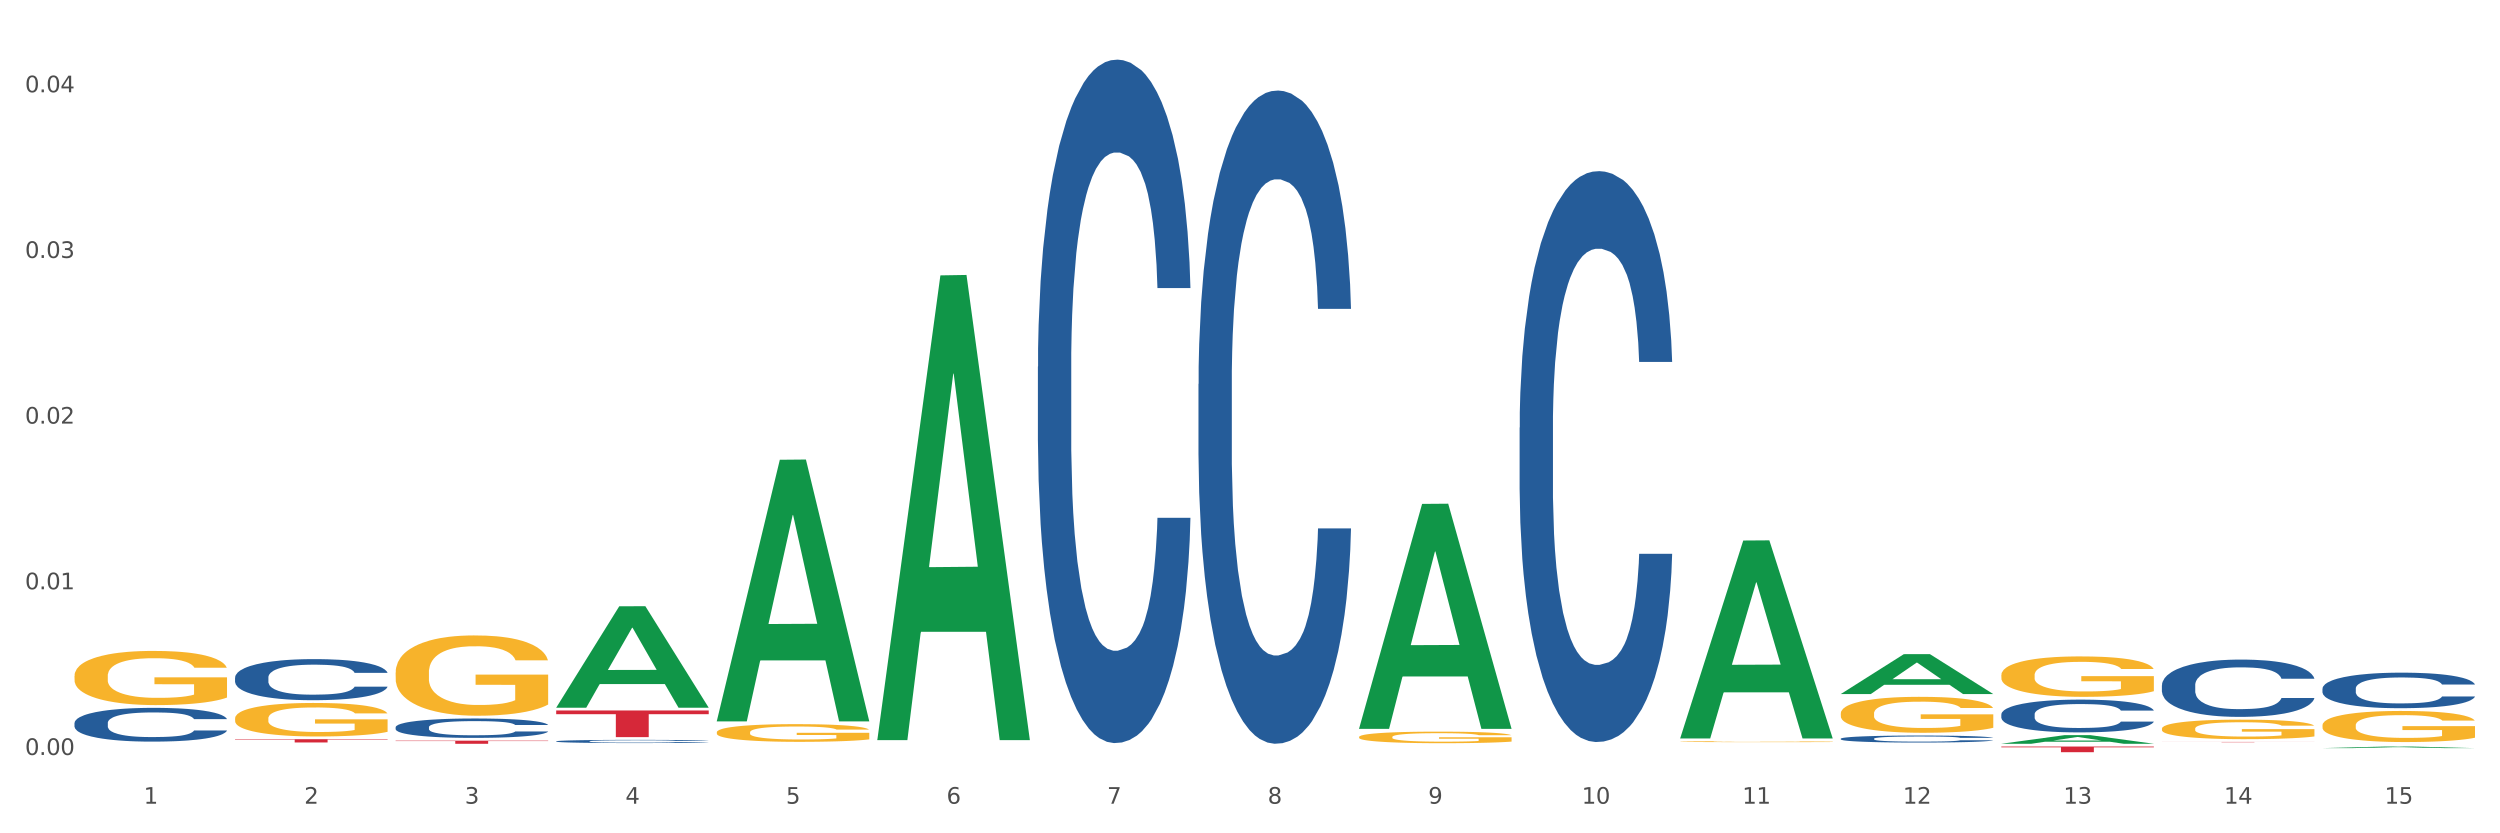 <?xml version="1.0" encoding="utf-8" standalone="no"?>
<!DOCTYPE svg PUBLIC "-//W3C//DTD SVG 1.1//EN"
  "http://www.w3.org/Graphics/SVG/1.1/DTD/svg11.dtd">
<svg xmlns:xlink="http://www.w3.org/1999/xlink" width="1080pt" height="360pt" viewBox="0 0 1080 360" xmlns="http://www.w3.org/2000/svg" version="1.1">
 <rect x="0" y="0" width="1080" height="360" fill="#333333" stroke="none"/>
 <defs>
  <style type="text/css">*{stroke-linejoin: round; stroke-linecap: butt}</style>
 </defs>
 <g id="figure_1">
  <g id="patch_1">
   <path d="M 0 360 
L 1080 360 
L 1080 0 
L 0 0 
z
" style="fill: #ffffff; stroke: #ffffff; stroke-linejoin: miter"/>
  </g>
  <g id="axes_1">
   <g id="matplotlib.axis_1">
    <g id="xtick_1">
     <g id="text_1">
      <!-- 1 -->
      <g style="fill: #4d4d4d" transform="translate(62.07 347.204) scale(0.096 -0.096)">
       <defs>
        <path id="DejaVuSans-31" d="M 794 531 
L 1825 531 
L 1825 4091 
L 703 3866 
L 703 4441 
L 1819 4666 
L 2450 4666 
L 2450 531 
L 3481 531 
L 3481 0 
L 794 0 
L 794 531 
z
" transform="scale(0.016)"/>
       </defs>
       <use xlink:href="#DejaVuSans-31"/>
      </g>
     </g>
    </g>
    <g id="xtick_2">
     <g id="text_2">
      <!-- 2 -->
      <g style="fill: #4d4d4d" transform="translate(131.436 347.204) scale(0.096 -0.096)">
       <defs>
        <path id="DejaVuSans-32" d="M 1228 531 
L 3431 531 
L 3431 0 
L 469 0 
L 469 531 
Q 828 903 1448 1529 
Q 2069 2156 2228 2338 
Q 2531 2678 2651 2914 
Q 2772 3150 2772 3378 
Q 2772 3750 2511 3984 
Q 2250 4219 1831 4219 
Q 1534 4219 1204 4116 
Q 875 4013 500 3803 
L 500 4441 
Q 881 4594 1212 4672 
Q 1544 4750 1819 4750 
Q 2544 4750 2975 4387 
Q 3406 4025 3406 3419 
Q 3406 3131 3298 2873 
Q 3191 2616 2906 2266 
Q 2828 2175 2409 1742 
Q 1991 1309 1228 531 
z
" transform="scale(0.016)"/>
       </defs>
       <use xlink:href="#DejaVuSans-32"/>
      </g>
     </g>
    </g>
    <g id="xtick_3">
     <g id="text_3">
      <!-- 3 -->
      <g style="fill: #4d4d4d" transform="translate(200.802 347.204) scale(0.096 -0.096)">
       <defs>
        <path id="DejaVuSans-33" d="M 2597 2516 
Q 3050 2419 3304 2112 
Q 3559 1806 3559 1356 
Q 3559 666 3084 287 
Q 2609 -91 1734 -91 
Q 1441 -91 1130 -33 
Q 819 25 488 141 
L 488 750 
Q 750 597 1062 519 
Q 1375 441 1716 441 
Q 2309 441 2620 675 
Q 2931 909 2931 1356 
Q 2931 1769 2642 2001 
Q 2353 2234 1838 2234 
L 1294 2234 
L 1294 2753 
L 1863 2753 
Q 2328 2753 2575 2939 
Q 2822 3125 2822 3475 
Q 2822 3834 2567 4026 
Q 2313 4219 1838 4219 
Q 1578 4219 1281 4162 
Q 984 4106 628 3988 
L 628 4550 
Q 988 4650 1302 4700 
Q 1616 4750 1894 4750 
Q 2613 4750 3031 4423 
Q 3450 4097 3450 3541 
Q 3450 3153 3228 2886 
Q 3006 2619 2597 2516 
z
" transform="scale(0.016)"/>
       </defs>
       <use xlink:href="#DejaVuSans-33"/>
      </g>
     </g>
    </g>
    <g id="xtick_4">
     <g id="text_4">
      <!-- 4 -->
      <g style="fill: #4d4d4d" transform="translate(270.169 347.204) scale(0.096 -0.096)">
       <defs>
        <path id="DejaVuSans-34" d="M 2419 4116 
L 825 1625 
L 2419 1625 
L 2419 4116 
z
M 2253 4666 
L 3047 4666 
L 3047 1625 
L 3713 1625 
L 3713 1100 
L 3047 1100 
L 3047 0 
L 2419 0 
L 2419 1100 
L 313 1100 
L 313 1709 
L 2253 4666 
z
" transform="scale(0.016)"/>
       </defs>
       <use xlink:href="#DejaVuSans-34"/>
      </g>
     </g>
    </g>
    <g id="xtick_5">
     <g id="text_5">
      <!-- 5 -->
      <g style="fill: #4d4d4d" transform="translate(339.535 347.204) scale(0.096 -0.096)">
       <defs>
        <path id="DejaVuSans-35" d="M 691 4666 
L 3169 4666 
L 3169 4134 
L 1269 4134 
L 1269 2991 
Q 1406 3038 1543 3061 
Q 1681 3084 1819 3084 
Q 2600 3084 3056 2656 
Q 3513 2228 3513 1497 
Q 3513 744 3044 326 
Q 2575 -91 1722 -91 
Q 1428 -91 1123 -41 
Q 819 9 494 109 
L 494 744 
Q 775 591 1075 516 
Q 1375 441 1709 441 
Q 2250 441 2565 725 
Q 2881 1009 2881 1497 
Q 2881 1984 2565 2268 
Q 2250 2553 1709 2553 
Q 1456 2553 1204 2497 
Q 953 2441 691 2322 
L 691 4666 
z
" transform="scale(0.016)"/>
       </defs>
       <use xlink:href="#DejaVuSans-35"/>
      </g>
     </g>
    </g>
    <g id="xtick_6">
     <g id="text_6">
      <!-- 6 -->
      <g style="fill: #4d4d4d" transform="translate(408.901 347.204) scale(0.096 -0.096)">
       <defs>
        <path id="DejaVuSans-36" d="M 2113 2584 
Q 1688 2584 1439 2293 
Q 1191 2003 1191 1497 
Q 1191 994 1439 701 
Q 1688 409 2113 409 
Q 2538 409 2786 701 
Q 3034 994 3034 1497 
Q 3034 2003 2786 2293 
Q 2538 2584 2113 2584 
z
M 3366 4563 
L 3366 3988 
Q 3128 4100 2886 4159 
Q 2644 4219 2406 4219 
Q 1781 4219 1451 3797 
Q 1122 3375 1075 2522 
Q 1259 2794 1537 2939 
Q 1816 3084 2150 3084 
Q 2853 3084 3261 2657 
Q 3669 2231 3669 1497 
Q 3669 778 3244 343 
Q 2819 -91 2113 -91 
Q 1303 -91 875 529 
Q 447 1150 447 2328 
Q 447 3434 972 4092 
Q 1497 4750 2381 4750 
Q 2619 4750 2861 4703 
Q 3103 4656 3366 4563 
z
" transform="scale(0.016)"/>
       </defs>
       <use xlink:href="#DejaVuSans-36"/>
      </g>
     </g>
    </g>
    <g id="xtick_7">
     <g id="text_7">
      <!-- 7 -->
      <g style="fill: #4d4d4d" transform="translate(478.267 347.204) scale(0.096 -0.096)">
       <defs>
        <path id="DejaVuSans-37" d="M 525 4666 
L 3525 4666 
L 3525 4397 
L 1831 0 
L 1172 0 
L 2766 4134 
L 525 4134 
L 525 4666 
z
" transform="scale(0.016)"/>
       </defs>
       <use xlink:href="#DejaVuSans-37"/>
      </g>
     </g>
    </g>
    <g id="xtick_8">
     <g id="text_8">
      <!-- 8 -->
      <g style="fill: #4d4d4d" transform="translate(547.634 347.204) scale(0.096 -0.096)">
       <defs>
        <path id="DejaVuSans-38" d="M 2034 2216 
Q 1584 2216 1326 1975 
Q 1069 1734 1069 1313 
Q 1069 891 1326 650 
Q 1584 409 2034 409 
Q 2484 409 2743 651 
Q 3003 894 3003 1313 
Q 3003 1734 2745 1975 
Q 2488 2216 2034 2216 
z
M 1403 2484 
Q 997 2584 770 2862 
Q 544 3141 544 3541 
Q 544 4100 942 4425 
Q 1341 4750 2034 4750 
Q 2731 4750 3128 4425 
Q 3525 4100 3525 3541 
Q 3525 3141 3298 2862 
Q 3072 2584 2669 2484 
Q 3125 2378 3379 2068 
Q 3634 1759 3634 1313 
Q 3634 634 3220 271 
Q 2806 -91 2034 -91 
Q 1263 -91 848 271 
Q 434 634 434 1313 
Q 434 1759 690 2068 
Q 947 2378 1403 2484 
z
M 1172 3481 
Q 1172 3119 1398 2916 
Q 1625 2713 2034 2713 
Q 2441 2713 2670 2916 
Q 2900 3119 2900 3481 
Q 2900 3844 2670 4047 
Q 2441 4250 2034 4250 
Q 1625 4250 1398 4047 
Q 1172 3844 1172 3481 
z
" transform="scale(0.016)"/>
       </defs>
       <use xlink:href="#DejaVuSans-38"/>
      </g>
     </g>
    </g>
    <g id="xtick_9">
     <g id="text_9">
      <!-- 9 -->
      <g style="fill: #4d4d4d" transform="translate(617 347.204) scale(0.096 -0.096)">
       <defs>
        <path id="DejaVuSans-39" d="M 703 97 
L 703 672 
Q 941 559 1184 500 
Q 1428 441 1663 441 
Q 2288 441 2617 861 
Q 2947 1281 2994 2138 
Q 2813 1869 2534 1725 
Q 2256 1581 1919 1581 
Q 1219 1581 811 2004 
Q 403 2428 403 3163 
Q 403 3881 828 4315 
Q 1253 4750 1959 4750 
Q 2769 4750 3195 4129 
Q 3622 3509 3622 2328 
Q 3622 1225 3098 567 
Q 2575 -91 1691 -91 
Q 1453 -91 1209 -44 
Q 966 3 703 97 
z
M 1959 2075 
Q 2384 2075 2632 2365 
Q 2881 2656 2881 3163 
Q 2881 3666 2632 3958 
Q 2384 4250 1959 4250 
Q 1534 4250 1286 3958 
Q 1038 3666 1038 3163 
Q 1038 2656 1286 2365 
Q 1534 2075 1959 2075 
z
" transform="scale(0.016)"/>
       </defs>
       <use xlink:href="#DejaVuSans-39"/>
      </g>
     </g>
    </g>
    <g id="xtick_10">
     <g id="text_10">
      <!-- 10 -->
      <g style="fill: #4d4d4d" transform="translate(683.312 347.204) scale(0.096 -0.096)">
       <defs>
        <path id="DejaVuSans-30" d="M 2034 4250 
Q 1547 4250 1301 3770 
Q 1056 3291 1056 2328 
Q 1056 1369 1301 889 
Q 1547 409 2034 409 
Q 2525 409 2770 889 
Q 3016 1369 3016 2328 
Q 3016 3291 2770 3770 
Q 2525 4250 2034 4250 
z
M 2034 4750 
Q 2819 4750 3233 4129 
Q 3647 3509 3647 2328 
Q 3647 1150 3233 529 
Q 2819 -91 2034 -91 
Q 1250 -91 836 529 
Q 422 1150 422 2328 
Q 422 3509 836 4129 
Q 1250 4750 2034 4750 
z
" transform="scale(0.016)"/>
       </defs>
       <use xlink:href="#DejaVuSans-31"/>
       <use xlink:href="#DejaVuSans-30" transform="translate(63.623 0)"/>
      </g>
     </g>
    </g>
    <g id="xtick_11">
     <g id="text_11">
      <!-- 11 -->
      <g style="fill: #4d4d4d" transform="translate(752.678 347.204) scale(0.096 -0.096)">
       <use xlink:href="#DejaVuSans-31"/>
       <use xlink:href="#DejaVuSans-31" transform="translate(63.623 0)"/>
      </g>
     </g>
    </g>
    <g id="xtick_12">
     <g id="text_12">
      <!-- 12 -->
      <g style="fill: #4d4d4d" transform="translate(822.044 347.204) scale(0.096 -0.096)">
       <use xlink:href="#DejaVuSans-31"/>
       <use xlink:href="#DejaVuSans-32" transform="translate(63.623 0)"/>
      </g>
     </g>
    </g>
    <g id="xtick_13">
     <g id="text_13">
      <!-- 13 -->
      <g style="fill: #4d4d4d" transform="translate(891.411 347.204) scale(0.096 -0.096)">
       <use xlink:href="#DejaVuSans-31"/>
       <use xlink:href="#DejaVuSans-33" transform="translate(63.623 0)"/>
      </g>
     </g>
    </g>
    <g id="xtick_14">
     <g id="text_14">
      <!-- 14 -->
      <g style="fill: #4d4d4d" transform="translate(960.777 347.204) scale(0.096 -0.096)">
       <use xlink:href="#DejaVuSans-31"/>
       <use xlink:href="#DejaVuSans-34" transform="translate(63.623 0)"/>
      </g>
     </g>
    </g>
    <g id="xtick_15">
     <g id="text_15">
      <!-- 15 -->
      <g style="fill: #4d4d4d" transform="translate(1030.143 347.204) scale(0.096 -0.096)">
       <use xlink:href="#DejaVuSans-31"/>
       <use xlink:href="#DejaVuSans-35" transform="translate(63.623 0)"/>
      </g>
     </g>
    </g>
    <g id="xtick_16"/>
    <g id="xtick_17"/>
    <g id="xtick_18"/>
    <g id="xtick_19"/>
    <g id="xtick_20"/>
    <g id="xtick_21"/>
    <g id="xtick_22"/>
    <g id="xtick_23"/>
    <g id="xtick_24"/>
    <g id="xtick_25"/>
    <g id="xtick_26"/>
    <g id="xtick_27"/>
    <g id="xtick_28"/>
    <g id="xtick_29"/>
   </g>
   <g id="matplotlib.axis_2">
    <g id="ytick_1">
     <g id="text_16">
      <!-- 0.00 -->
      <g style="fill: #4d4d4d" transform="translate(10.8 326.142) scale(0.096 -0.096)">
       <defs>
        <path id="DejaVuSans-2e" d="M 684 794 
L 1344 794 
L 1344 0 
L 684 0 
L 684 794 
z
" transform="scale(0.016)"/>
       </defs>
       <use xlink:href="#DejaVuSans-30"/>
       <use xlink:href="#DejaVuSans-2e" transform="translate(63.623 0)"/>
       <use xlink:href="#DejaVuSans-30" transform="translate(95.41 0)"/>
       <use xlink:href="#DejaVuSans-30" transform="translate(159.033 0)"/>
      </g>
     </g>
    </g>
    <g id="ytick_2">
     <g id="text_17">
      <!-- 0.01 -->
      <g style="fill: #4d4d4d" transform="translate(10.8 254.573) scale(0.096 -0.096)">
       <use xlink:href="#DejaVuSans-30"/>
       <use xlink:href="#DejaVuSans-2e" transform="translate(63.623 0)"/>
       <use xlink:href="#DejaVuSans-30" transform="translate(95.41 0)"/>
       <use xlink:href="#DejaVuSans-31" transform="translate(159.033 0)"/>
      </g>
     </g>
    </g>
    <g id="ytick_3">
     <g id="text_18">
      <!-- 0.02 -->
      <g style="fill: #4d4d4d" transform="translate(10.8 183.004) scale(0.096 -0.096)">
       <use xlink:href="#DejaVuSans-30"/>
       <use xlink:href="#DejaVuSans-2e" transform="translate(63.623 0)"/>
       <use xlink:href="#DejaVuSans-30" transform="translate(95.41 0)"/>
       <use xlink:href="#DejaVuSans-32" transform="translate(159.033 0)"/>
      </g>
     </g>
    </g>
    <g id="ytick_4">
     <g id="text_19">
      <!-- 0.03 -->
      <g style="fill: #4d4d4d" transform="translate(10.8 111.435) scale(0.096 -0.096)">
       <use xlink:href="#DejaVuSans-30"/>
       <use xlink:href="#DejaVuSans-2e" transform="translate(63.623 0)"/>
       <use xlink:href="#DejaVuSans-30" transform="translate(95.41 0)"/>
       <use xlink:href="#DejaVuSans-33" transform="translate(159.033 0)"/>
      </g>
     </g>
    </g>
    <g id="ytick_5">
     <g id="text_20">
      <!-- 0.04 -->
      <g style="fill: #4d4d4d" transform="translate(10.8 39.866) scale(0.096 -0.096)">
       <use xlink:href="#DejaVuSans-30"/>
       <use xlink:href="#DejaVuSans-2e" transform="translate(63.623 0)"/>
       <use xlink:href="#DejaVuSans-30" transform="translate(95.41 0)"/>
       <use xlink:href="#DejaVuSans-34" transform="translate(159.033 0)"/>
      </g>
     </g>
    </g>
    <g id="ytick_6"/>
    <g id="ytick_7"/>
    <g id="ytick_8"/>
    <g id="ytick_9"/>
   </g>
   <g id="PolyCollection_1">
    <path d="M 240.274 305.662 
L 240.342 305.621 
L 267.516 261.915 
L 278.793 261.874 
L 306.172 305.745 
L 293.128 305.745 
L 287.217 295.529 
L 259.16 295.529 
L 258.956 295.694 
L 253.249 305.745 
L 240.274 305.745 
L 240.274 305.662 
L 262.693 289.432 
L 283.685 289.391 
L 273.291 271.225 
L 273.155 271.142 
L 273.019 271.266 
L 262.625 289.391 
L 262.693 289.432 
L 240.274 305.662 
z
" clip-path="url(#pa19f5c3ae2)" style="fill: #109648"/>
    <path d="M 309.64 311.427 
L 309.708 311.321 
L 336.882 198.619 
L 348.16 198.513 
L 375.538 311.639 
L 362.494 311.639 
L 356.584 285.296 
L 328.526 285.296 
L 328.322 285.721 
L 322.616 311.639 
L 309.64 311.639 
L 309.64 311.427 
L 332.059 269.575 
L 353.051 269.469 
L 342.657 222.625 
L 342.521 222.413 
L 342.385 222.731 
L 331.991 269.469 
L 332.059 269.575 
L 309.64 311.427 
z
" clip-path="url(#pa19f5c3ae2)" style="fill: #109648"/>
    <path d="M 795.203 299.81 
L 795.271 299.793 
L 822.446 282.6 
L 833.723 282.584 
L 861.101 299.842 
L 848.058 299.842 
L 842.147 295.823 
L 814.09 295.823 
L 813.886 295.888 
L 808.179 299.842 
L 795.203 299.842 
L 795.203 299.81 
L 817.622 293.425 
L 838.615 293.409 
L 828.22 286.263 
L 828.084 286.23 
L 827.949 286.279 
L 817.554 293.409 
L 817.622 293.425 
L 795.203 299.81 
z
" clip-path="url(#pa19f5c3ae2)" style="fill: #109648"/>
    <path d="M 864.57 321.301 
L 864.638 321.297 
L 891.812 317.589 
L 903.089 317.585 
L 930.468 321.308 
L 917.424 321.308 
L 911.513 320.441 
L 883.456 320.441 
L 883.252 320.455 
L 877.545 321.308 
L 864.57 321.308 
L 864.57 321.301 
L 886.989 319.924 
L 907.981 319.92 
L 897.587 318.379 
L 897.451 318.372 
L 897.315 318.382 
L 886.921 319.92 
L 886.989 319.924 
L 864.57 321.301 
z
" clip-path="url(#pa19f5c3ae2)" style="fill: #109648"/>
    <path d="M 1003.302 323.19 
L 1003.37 323.189 
L 1030.544 322.495 
L 1041.822 322.495 
L 1069.2 323.191 
L 1056.156 323.191 
L 1050.246 323.029 
L 1022.188 323.029 
L 1021.984 323.032 
L 1016.278 323.191 
L 1003.302 323.191 
L 1003.302 323.19 
L 1025.721 322.932 
L 1046.713 322.932 
L 1036.319 322.643 
L 1036.183 322.642 
L 1036.047 322.644 
L 1025.653 322.932 
L 1025.721 322.932 
L 1003.302 323.19 
z
" clip-path="url(#pa19f5c3ae2)" style="fill: #109648"/>
    <path d="M 32.175 292.015 
L 32.253 291.994 
L 32.253 291.224 
L 32.408 290.561 
L 33.186 288.958 
L 34.353 287.632 
L 35.209 286.927 
L 36.065 286.35 
L 37.076 285.772 
L 38.321 285.174 
L 40.578 284.297 
L 41.978 283.848 
L 43.69 283.378 
L 46.802 282.694 
L 49.058 282.309 
L 51.392 281.988 
L 55.204 281.603 
L 57.694 281.432 
L 60.339 281.304 
L 63.529 281.219 
L 65.941 281.197 
L 71.231 281.261 
L 75.744 281.454 
L 77.922 281.603 
L 80.723 281.86 
L 82.201 282.031 
L 84.613 282.373 
L 87.103 282.822 
L 88.815 283.207 
L 91.382 283.934 
L 93.327 284.661 
L 95.116 285.559 
L 96.05 286.179 
L 96.75 286.756 
L 97.373 287.418 
L 97.995 288.466 
L 83.991 288.466 
L 83.446 287.718 
L 82.59 287.012 
L 81.346 286.328 
L 80.256 285.901 
L 78.389 285.366 
L 76.677 285.024 
L 74.888 284.768 
L 72.71 284.554 
L 70.998 284.447 
L 68.586 284.361 
L 63.84 284.383 
L 60.65 284.554 
L 58.472 284.768 
L 57.071 284.96 
L 55.827 285.174 
L 54.426 285.473 
L 52.792 285.922 
L 51.625 286.328 
L 50.458 286.841 
L 49.525 287.354 
L 48.669 287.953 
L 47.969 288.594 
L 47.424 289.257 
L 46.957 290.069 
L 46.568 291.416 
L 46.568 294.345 
L 46.724 295.008 
L 47.113 295.884 
L 47.58 296.547 
L 48.358 297.338 
L 49.058 297.873 
L 50.381 298.642 
L 51.859 299.284 
L 53.026 299.69 
L 54.193 300.032 
L 56.216 300.502 
L 58.472 300.887 
L 60.417 301.122 
L 63.062 301.336 
L 64.852 301.422 
L 66.408 301.464 
L 70.22 301.464 
L 72.943 301.4 
L 75.977 301.25 
L 78.311 301.058 
L 80.256 300.823 
L 82.435 300.438 
L 83.835 300.075 
L 83.835 295.607 
L 66.719 295.585 
L 66.719 292.613 
L 98.073 292.613 
L 98.073 301.336 
L 96.75 301.785 
L 95.272 302.191 
L 93.716 302.555 
L 91.382 303.004 
L 88.581 303.431 
L 86.091 303.73 
L 83.446 303.987 
L 80.334 304.222 
L 76.288 304.436 
L 73.799 304.521 
L 70.687 304.586 
L 67.03 304.607 
L 63.84 304.564 
L 60.728 304.457 
L 57.461 304.265 
L 54.271 303.987 
L 51.859 303.709 
L 49.447 303.367 
L 46.879 302.918 
L 44.857 302.49 
L 43.301 302.106 
L 41.589 301.614 
L 39.722 300.973 
L 38.321 300.395 
L 37.076 299.797 
L 35.754 299.027 
L 34.82 298.364 
L 33.887 297.531 
L 33.342 296.911 
L 32.72 295.949 
L 32.253 294.602 
L 32.175 292.015 
z
" clip-path="url(#pa19f5c3ae2)" style="fill: #f7b32b"/>
    <path d="M 170.907 290.536 
L 170.985 290.504 
L 170.985 289.363 
L 171.141 288.381 
L 171.919 286.005 
L 173.086 284.04 
L 173.942 282.994 
L 174.798 282.139 
L 175.809 281.283 
L 177.054 280.396 
L 179.31 279.097 
L 180.71 278.431 
L 182.422 277.734 
L 185.534 276.72 
L 187.79 276.15 
L 190.124 275.674 
L 193.937 275.104 
L 196.426 274.85 
L 199.072 274.66 
L 202.261 274.533 
L 204.673 274.502 
L 209.964 274.597 
L 214.476 274.882 
L 216.655 275.104 
L 219.456 275.484 
L 220.934 275.738 
L 223.346 276.245 
L 225.835 276.91 
L 227.547 277.48 
L 230.114 278.558 
L 232.059 279.635 
L 233.849 280.966 
L 234.783 281.885 
L 235.483 282.741 
L 236.105 283.723 
L 236.728 285.276 
L 222.723 285.276 
L 222.179 284.167 
L 221.323 283.121 
L 220.078 282.107 
L 218.989 281.473 
L 217.122 280.681 
L 215.41 280.174 
L 213.62 279.794 
L 211.442 279.477 
L 209.73 279.318 
L 207.319 279.192 
L 202.573 279.223 
L 199.383 279.477 
L 197.204 279.794 
L 195.804 280.079 
L 194.559 280.396 
L 193.159 280.839 
L 191.525 281.505 
L 190.358 282.107 
L 189.191 282.867 
L 188.257 283.628 
L 187.401 284.515 
L 186.701 285.466 
L 186.157 286.448 
L 185.69 287.652 
L 185.301 289.649 
L 185.301 293.99 
L 185.456 294.972 
L 185.845 296.272 
L 186.312 297.254 
L 187.09 298.426 
L 187.79 299.219 
L 189.113 300.359 
L 190.591 301.31 
L 191.758 301.912 
L 192.925 302.419 
L 194.948 303.116 
L 197.204 303.687 
L 199.149 304.035 
L 201.795 304.352 
L 203.584 304.479 
L 205.14 304.542 
L 208.952 304.542 
L 211.675 304.447 
L 214.71 304.225 
L 217.044 303.94 
L 218.989 303.591 
L 221.167 303.021 
L 222.568 302.482 
L 222.568 295.86 
L 205.451 295.828 
L 205.451 291.423 
L 236.805 291.423 
L 236.805 304.352 
L 235.483 305.017 
L 234.004 305.62 
L 232.448 306.158 
L 230.114 306.824 
L 227.314 307.457 
L 224.824 307.901 
L 222.179 308.281 
L 219.067 308.63 
L 215.021 308.947 
L 212.531 309.074 
L 209.419 309.169 
L 205.763 309.2 
L 202.573 309.137 
L 199.461 308.978 
L 196.193 308.693 
L 193.003 308.281 
L 190.591 307.869 
L 188.179 307.362 
L 185.612 306.697 
L 183.589 306.063 
L 182.033 305.493 
L 180.321 304.764 
L 178.454 303.813 
L 177.054 302.958 
L 175.809 302.07 
L 174.486 300.93 
L 173.553 299.947 
L 172.619 298.712 
L 172.074 297.793 
L 171.452 296.367 
L 170.985 294.37 
L 170.907 290.536 
z
" clip-path="url(#pa19f5c3ae2)" style="fill: #f7b32b"/>
    <path d="M 101.541 310.371 
L 101.619 310.358 
L 101.619 309.882 
L 101.775 309.472 
L 102.553 308.48 
L 103.72 307.66 
L 104.575 307.223 
L 105.431 306.866 
L 106.443 306.509 
L 107.688 306.139 
L 109.944 305.596 
L 111.344 305.319 
L 113.056 305.028 
L 116.168 304.605 
L 118.424 304.366 
L 120.758 304.168 
L 124.57 303.93 
L 127.06 303.824 
L 129.705 303.745 
L 132.895 303.692 
L 135.307 303.679 
L 140.598 303.718 
L 145.11 303.837 
L 147.289 303.93 
L 150.089 304.089 
L 151.568 304.195 
L 153.979 304.406 
L 156.469 304.684 
L 158.181 304.922 
L 160.748 305.372 
L 162.693 305.821 
L 164.483 306.377 
L 165.416 306.76 
L 166.117 307.117 
L 166.739 307.527 
L 167.361 308.176 
L 153.357 308.176 
L 152.812 307.713 
L 151.957 307.276 
L 150.712 306.853 
L 149.623 306.588 
L 147.755 306.258 
L 146.044 306.046 
L 144.254 305.887 
L 142.076 305.755 
L 140.364 305.689 
L 137.952 305.636 
L 133.206 305.649 
L 130.017 305.755 
L 127.838 305.887 
L 126.438 306.006 
L 125.193 306.139 
L 123.792 306.324 
L 122.159 306.602 
L 120.992 306.853 
L 119.825 307.17 
L 118.891 307.488 
L 118.035 307.858 
L 117.335 308.255 
L 116.79 308.665 
L 116.324 309.168 
L 115.935 310.001 
L 115.935 311.813 
L 116.09 312.223 
L 116.479 312.765 
L 116.946 313.175 
L 117.724 313.664 
L 118.424 313.995 
L 119.747 314.471 
L 121.225 314.868 
L 122.392 315.119 
L 123.559 315.331 
L 125.582 315.622 
L 127.838 315.86 
L 129.783 316.005 
L 132.428 316.138 
L 134.218 316.191 
L 135.774 316.217 
L 139.586 316.217 
L 142.309 316.177 
L 145.343 316.085 
L 147.678 315.966 
L 149.623 315.82 
L 151.801 315.582 
L 153.201 315.357 
L 153.201 312.593 
L 136.085 312.58 
L 136.085 310.741 
L 167.439 310.741 
L 167.439 316.138 
L 166.117 316.415 
L 164.638 316.667 
L 163.082 316.892 
L 160.748 317.169 
L 157.947 317.434 
L 155.458 317.619 
L 152.812 317.778 
L 149.7 317.923 
L 145.655 318.055 
L 143.165 318.108 
L 140.053 318.148 
L 136.396 318.161 
L 133.206 318.135 
L 130.094 318.069 
L 126.827 317.95 
L 123.637 317.778 
L 121.225 317.606 
L 118.813 317.394 
L 116.246 317.116 
L 114.223 316.852 
L 112.667 316.614 
L 110.955 316.31 
L 109.088 315.913 
L 107.688 315.556 
L 106.443 315.185 
L 105.12 314.709 
L 104.186 314.299 
L 103.253 313.783 
L 102.708 313.4 
L 102.086 312.805 
L 101.619 311.971 
L 101.541 310.371 
z
" clip-path="url(#pa19f5c3ae2)" style="fill: #f7b32b"/>
    <path d="M 587.105 318.379 
L 587.183 318.374 
L 587.183 318.21 
L 587.338 318.068 
L 588.116 317.725 
L 589.283 317.442 
L 590.139 317.292 
L 590.995 317.168 
L 592.006 317.045 
L 593.251 316.917 
L 595.507 316.73 
L 596.908 316.634 
L 598.619 316.533 
L 601.731 316.387 
L 603.988 316.305 
L 606.322 316.236 
L 610.134 316.154 
L 612.624 316.118 
L 615.269 316.09 
L 618.459 316.072 
L 620.871 316.067 
L 626.161 316.081 
L 630.674 316.122 
L 632.852 316.154 
L 635.653 316.209 
L 637.131 316.246 
L 639.543 316.319 
L 642.033 316.415 
L 643.744 316.497 
L 646.312 316.652 
L 648.257 316.807 
L 650.046 316.999 
L 650.98 317.132 
L 651.68 317.255 
L 652.302 317.397 
L 652.925 317.62 
L 638.921 317.62 
L 638.376 317.461 
L 637.52 317.31 
L 636.275 317.164 
L 635.186 317.072 
L 633.319 316.958 
L 631.607 316.885 
L 629.818 316.83 
L 627.639 316.785 
L 625.928 316.762 
L 623.516 316.743 
L 618.77 316.748 
L 615.58 316.785 
L 613.402 316.83 
L 612.001 316.871 
L 610.756 316.917 
L 609.356 316.981 
L 607.722 317.077 
L 606.555 317.164 
L 605.388 317.273 
L 604.455 317.383 
L 603.599 317.511 
L 602.898 317.648 
L 602.354 317.789 
L 601.887 317.963 
L 601.498 318.251 
L 601.498 318.876 
L 601.654 319.018 
L 602.043 319.205 
L 602.509 319.347 
L 603.287 319.516 
L 603.988 319.63 
L 605.31 319.795 
L 606.789 319.932 
L 607.956 320.018 
L 609.123 320.091 
L 611.145 320.192 
L 613.402 320.274 
L 615.347 320.324 
L 617.992 320.37 
L 619.781 320.388 
L 621.337 320.397 
L 625.15 320.397 
L 627.873 320.384 
L 630.907 320.352 
L 633.241 320.311 
L 635.186 320.26 
L 637.365 320.178 
L 638.765 320.101 
L 638.765 319.146 
L 621.649 319.141 
L 621.649 318.506 
L 653.003 318.506 
L 653.003 320.37 
L 651.68 320.466 
L 650.202 320.553 
L 648.646 320.63 
L 646.312 320.726 
L 643.511 320.818 
L 641.021 320.882 
L 638.376 320.936 
L 635.264 320.987 
L 631.218 321.032 
L 628.729 321.051 
L 625.617 321.064 
L 621.96 321.069 
L 618.77 321.06 
L 615.658 321.037 
L 612.39 320.996 
L 609.2 320.936 
L 606.789 320.877 
L 604.377 320.804 
L 601.809 320.708 
L 599.786 320.617 
L 598.23 320.534 
L 596.519 320.429 
L 594.652 320.292 
L 593.251 320.169 
L 592.006 320.041 
L 590.684 319.877 
L 589.75 319.735 
L 588.816 319.557 
L 588.272 319.425 
L 587.649 319.219 
L 587.183 318.931 
L 587.105 318.379 
z
" clip-path="url(#pa19f5c3ae2)" style="fill: #f7b32b"/>
    <path d="M 309.64 316.362 
L 309.718 316.355 
L 309.718 316.104 
L 309.873 315.887 
L 310.651 315.363 
L 311.818 314.93 
L 312.674 314.699 
L 313.53 314.51 
L 314.541 314.322 
L 315.786 314.126 
L 318.042 313.839 
L 319.443 313.693 
L 321.155 313.539 
L 324.267 313.315 
L 326.523 313.19 
L 328.857 313.085 
L 332.669 312.959 
L 335.159 312.903 
L 337.804 312.861 
L 340.994 312.833 
L 343.406 312.826 
L 348.696 312.847 
L 353.209 312.91 
L 355.387 312.959 
L 358.188 313.043 
L 359.666 313.099 
L 362.078 313.211 
L 364.568 313.357 
L 366.279 313.483 
L 368.847 313.721 
L 370.792 313.958 
L 372.581 314.252 
L 373.515 314.454 
L 374.215 314.643 
L 374.838 314.86 
L 375.46 315.202 
L 361.456 315.202 
L 360.911 314.958 
L 360.055 314.727 
L 358.81 314.503 
L 357.721 314.364 
L 355.854 314.189 
L 354.142 314.077 
L 352.353 313.993 
L 350.174 313.923 
L 348.463 313.888 
L 346.051 313.86 
L 341.305 313.867 
L 338.115 313.923 
L 335.937 313.993 
L 334.536 314.056 
L 333.292 314.126 
L 331.891 314.224 
L 330.257 314.371 
L 329.09 314.503 
L 327.923 314.671 
L 326.99 314.839 
L 326.134 315.034 
L 325.434 315.244 
L 324.889 315.461 
L 324.422 315.726 
L 324.033 316.166 
L 324.033 317.124 
L 324.189 317.34 
L 324.578 317.627 
L 325.045 317.843 
L 325.823 318.102 
L 326.523 318.277 
L 327.845 318.528 
L 329.324 318.738 
L 330.491 318.871 
L 331.658 318.982 
L 333.681 319.136 
L 335.937 319.262 
L 337.882 319.339 
L 340.527 319.409 
L 342.317 319.437 
L 343.873 319.451 
L 347.685 319.451 
L 350.408 319.43 
L 353.442 319.381 
L 355.776 319.318 
L 357.721 319.241 
L 359.9 319.115 
L 361.3 318.996 
L 361.3 317.536 
L 344.184 317.529 
L 344.184 316.558 
L 375.538 316.558 
L 375.538 319.409 
L 374.215 319.555 
L 372.737 319.688 
L 371.181 319.807 
L 368.847 319.954 
L 366.046 320.094 
L 363.556 320.191 
L 360.911 320.275 
L 357.799 320.352 
L 353.753 320.422 
L 351.264 320.45 
L 348.152 320.471 
L 344.495 320.478 
L 341.305 320.464 
L 338.193 320.429 
L 334.925 320.366 
L 331.736 320.275 
L 329.324 320.184 
L 326.912 320.073 
L 324.344 319.926 
L 322.322 319.786 
L 320.766 319.66 
L 319.054 319.5 
L 317.187 319.29 
L 315.786 319.101 
L 314.541 318.906 
L 313.219 318.654 
L 312.285 318.437 
L 311.352 318.165 
L 310.807 317.962 
L 310.184 317.648 
L 309.718 317.208 
L 309.64 316.362 
z
" clip-path="url(#pa19f5c3ae2)" style="fill: #f7b32b"/>
    <path d="M 725.837 320.389 
L 725.915 320.388 
L 725.915 320.375 
L 726.071 320.363 
L 726.849 320.335 
L 728.016 320.312 
L 728.871 320.3 
L 729.727 320.29 
L 730.739 320.28 
L 731.984 320.269 
L 734.24 320.254 
L 735.64 320.246 
L 737.352 320.238 
L 740.464 320.226 
L 742.72 320.22 
L 745.054 320.214 
L 748.866 320.207 
L 751.356 320.204 
L 754.001 320.202 
L 757.191 320.201 
L 759.603 320.2 
L 764.894 320.201 
L 769.406 320.205 
L 771.585 320.207 
L 774.385 320.212 
L 775.864 320.215 
L 778.275 320.221 
L 780.765 320.228 
L 782.477 320.235 
L 785.044 320.248 
L 786.989 320.261 
L 788.779 320.276 
L 789.712 320.287 
L 790.412 320.297 
L 791.035 320.309 
L 791.657 320.327 
L 777.653 320.327 
L 777.108 320.314 
L 776.253 320.301 
L 775.008 320.29 
L 773.919 320.282 
L 772.051 320.273 
L 770.34 320.267 
L 768.55 320.262 
L 766.372 320.259 
L 764.66 320.257 
L 762.248 320.255 
L 757.502 320.256 
L 754.313 320.259 
L 752.134 320.262 
L 750.734 320.266 
L 749.489 320.269 
L 748.088 320.275 
L 746.455 320.282 
L 745.288 320.29 
L 744.121 320.299 
L 743.187 320.307 
L 742.331 320.318 
L 741.631 320.329 
L 741.086 320.341 
L 740.62 320.355 
L 740.23 320.378 
L 740.23 320.429 
L 740.386 320.441 
L 740.775 320.456 
L 741.242 320.468 
L 742.02 320.481 
L 742.72 320.491 
L 744.043 320.504 
L 745.521 320.515 
L 746.688 320.522 
L 747.855 320.528 
L 749.878 320.537 
L 752.134 320.543 
L 754.079 320.547 
L 756.724 320.551 
L 758.514 320.553 
L 760.07 320.553 
L 763.882 320.553 
L 766.605 320.552 
L 769.639 320.55 
L 771.974 320.546 
L 773.919 320.542 
L 776.097 320.535 
L 777.497 320.529 
L 777.497 320.451 
L 760.381 320.451 
L 760.381 320.399 
L 791.735 320.399 
L 791.735 320.551 
L 790.412 320.559 
L 788.934 320.566 
L 787.378 320.572 
L 785.044 320.58 
L 782.243 320.588 
L 779.754 320.593 
L 777.108 320.597 
L 773.996 320.601 
L 769.951 320.605 
L 767.461 320.607 
L 764.349 320.608 
L 760.692 320.608 
L 757.502 320.607 
L 754.39 320.605 
L 751.123 320.602 
L 747.933 320.597 
L 745.521 320.592 
L 743.109 320.586 
L 740.542 320.579 
L 738.519 320.571 
L 736.963 320.564 
L 735.251 320.556 
L 733.384 320.545 
L 731.984 320.535 
L 730.739 320.524 
L 729.416 320.511 
L 728.482 320.499 
L 727.549 320.485 
L 727.004 320.474 
L 726.382 320.457 
L 725.915 320.434 
L 725.837 320.389 
z
" clip-path="url(#pa19f5c3ae2)" style="fill: #f7b32b"/>
    <path d="M 101.541 292.712 
L 101.619 292.696 
L 101.619 292.242 
L 101.853 291.625 
L 102.71 290.49 
L 103.8 289.631 
L 105.67 288.625 
L 106.682 288.203 
L 108.006 287.733 
L 110.733 286.971 
L 113.848 286.322 
L 116.029 285.965 
L 117.665 285.738 
L 121.326 285.333 
L 123.429 285.154 
L 125.61 285.008 
L 127.48 284.911 
L 130.595 284.798 
L 133.088 284.749 
L 135.97 284.733 
L 138.385 284.749 
L 141.578 284.814 
L 146.252 285.008 
L 148.044 285.122 
L 150.458 285.317 
L 152.951 285.576 
L 154.976 285.836 
L 157.313 286.209 
L 159.728 286.695 
L 162.064 287.311 
L 163.7 287.879 
L 165.024 288.479 
L 166.193 289.209 
L 167.05 290.004 
L 167.439 290.669 
L 153.185 290.669 
L 152.795 290.068 
L 152.016 289.42 
L 151.237 288.982 
L 150.38 288.625 
L 149.056 288.22 
L 147.888 287.96 
L 145.941 287.652 
L 144.149 287.457 
L 142.669 287.344 
L 140.877 287.246 
L 137.061 287.149 
L 134.334 287.149 
L 132.621 287.182 
L 130.518 287.263 
L 128.726 287.376 
L 126.623 287.571 
L 124.987 287.782 
L 123.351 288.057 
L 122.417 288.252 
L 121.015 288.609 
L 120.08 288.901 
L 118.834 289.404 
L 118.133 289.76 
L 116.886 290.685 
L 116.341 291.366 
L 116.107 291.836 
L 115.952 292.355 
L 115.952 294.885 
L 116.419 296.021 
L 116.808 296.507 
L 117.431 297.059 
L 118.6 297.772 
L 120.314 298.47 
L 122.105 298.972 
L 123.585 299.281 
L 124.987 299.508 
L 126.389 299.686 
L 128.103 299.848 
L 129.505 299.945 
L 131.608 300.043 
L 134.101 300.091 
L 136.048 300.091 
L 140.021 300.01 
L 141.812 299.929 
L 143.526 299.816 
L 145.395 299.637 
L 146.875 299.443 
L 147.732 299.297 
L 149.134 298.989 
L 150.225 298.664 
L 151.159 298.291 
L 151.783 297.967 
L 152.484 297.48 
L 153.029 296.929 
L 153.185 296.637 
L 167.439 296.637 
L 167.128 297.221 
L 166.582 297.788 
L 165.492 298.551 
L 164.635 298.989 
L 163.311 299.524 
L 161.909 299.978 
L 159.961 300.481 
L 158.17 300.854 
L 156.3 301.178 
L 154.275 301.47 
L 150.614 301.875 
L 149.29 301.989 
L 146.486 302.184 
L 144.305 302.297 
L 141.111 302.411 
L 137.84 302.476 
L 134.412 302.492 
L 131.374 302.459 
L 128.025 302.362 
L 125.922 302.265 
L 123.585 302.119 
L 120.859 301.892 
L 118.288 301.616 
L 115.874 301.292 
L 113.615 300.919 
L 111.512 300.497 
L 108.785 299.8 
L 106.76 299.118 
L 105.28 298.486 
L 104.267 297.951 
L 103.255 297.269 
L 102.71 296.799 
L 101.853 295.664 
L 101.541 294.61 
L 101.541 292.712 
z
" clip-path="url(#pa19f5c3ae2)" style="fill: #255c99"/>
    <path d="M 933.936 314.782 
L 934.014 314.774 
L 934.014 314.497 
L 934.169 314.258 
L 934.947 313.679 
L 936.114 313.201 
L 936.97 312.947 
L 937.826 312.739 
L 938.837 312.53 
L 940.082 312.315 
L 942.338 311.998 
L 943.739 311.836 
L 945.45 311.667 
L 948.563 311.42 
L 950.819 311.281 
L 953.153 311.166 
L 956.965 311.027 
L 959.455 310.965 
L 962.1 310.919 
L 965.29 310.888 
L 967.702 310.88 
L 972.992 310.903 
L 977.505 310.973 
L 979.683 311.027 
L 982.484 311.119 
L 983.962 311.181 
L 986.374 311.304 
L 988.864 311.466 
L 990.575 311.605 
L 993.143 311.867 
L 995.088 312.129 
L 996.877 312.453 
L 997.811 312.677 
L 998.511 312.885 
L 999.134 313.124 
L 999.756 313.502 
L 985.752 313.502 
L 985.207 313.232 
L 984.351 312.978 
L 983.106 312.731 
L 982.017 312.577 
L 980.15 312.384 
L 978.438 312.261 
L 976.649 312.168 
L 974.47 312.091 
L 972.759 312.052 
L 970.347 312.021 
L 965.601 312.029 
L 962.411 312.091 
L 960.233 312.168 
L 958.832 312.237 
L 957.588 312.315 
L 956.187 312.422 
L 954.553 312.584 
L 953.386 312.731 
L 952.219 312.916 
L 951.286 313.101 
L 950.43 313.317 
L 949.73 313.548 
L 949.185 313.787 
L 948.718 314.08 
L 948.329 314.566 
L 948.329 315.622 
L 948.485 315.861 
L 948.874 316.178 
L 949.341 316.417 
L 950.119 316.702 
L 950.819 316.895 
L 952.141 317.172 
L 953.62 317.404 
L 954.787 317.55 
L 955.954 317.674 
L 957.977 317.843 
L 960.233 317.982 
L 962.178 318.067 
L 964.823 318.144 
L 966.613 318.175 
L 968.169 318.19 
L 971.981 318.19 
L 974.704 318.167 
L 977.738 318.113 
L 980.072 318.044 
L 982.017 317.959 
L 984.196 317.82 
L 985.596 317.689 
L 985.596 316.077 
L 968.48 316.07 
L 968.48 314.998 
L 999.834 314.998 
L 999.834 318.144 
L 998.511 318.306 
L 997.033 318.452 
L 995.477 318.583 
L 993.143 318.745 
L 990.342 318.9 
L 987.852 319.007 
L 985.207 319.1 
L 982.095 319.185 
L 978.049 319.262 
L 975.56 319.293 
L 972.448 319.316 
L 968.791 319.324 
L 965.601 319.308 
L 962.489 319.27 
L 959.221 319.2 
L 956.032 319.1 
L 953.62 319 
L 951.208 318.876 
L 948.64 318.714 
L 946.618 318.56 
L 945.061 318.421 
L 943.35 318.244 
L 941.483 318.013 
L 940.082 317.805 
L 938.837 317.589 
L 937.515 317.311 
L 936.581 317.072 
L 935.648 316.771 
L 935.103 316.548 
L 934.48 316.201 
L 934.014 315.715 
L 933.936 314.782 
z
" clip-path="url(#pa19f5c3ae2)" style="fill: #f7b32b"/>
    <path d="M 1003.302 313.341 
L 1003.38 313.329 
L 1003.38 312.887 
L 1003.535 312.507 
L 1004.314 311.587 
L 1005.481 310.826 
L 1006.336 310.422 
L 1007.192 310.09 
L 1008.204 309.759 
L 1009.448 309.416 
L 1011.705 308.913 
L 1013.105 308.655 
L 1014.817 308.385 
L 1017.929 307.993 
L 1020.185 307.772 
L 1022.519 307.588 
L 1026.331 307.367 
L 1028.821 307.269 
L 1031.466 307.195 
L 1034.656 307.146 
L 1037.068 307.134 
L 1042.358 307.171 
L 1046.871 307.281 
L 1049.049 307.367 
L 1051.85 307.514 
L 1053.328 307.612 
L 1055.74 307.809 
L 1058.23 308.066 
L 1059.942 308.287 
L 1062.509 308.704 
L 1064.454 309.121 
L 1066.244 309.636 
L 1067.177 309.992 
L 1067.877 310.323 
L 1068.5 310.704 
L 1069.122 311.305 
L 1055.118 311.305 
L 1054.573 310.875 
L 1053.717 310.471 
L 1052.473 310.078 
L 1051.383 309.833 
L 1049.516 309.526 
L 1047.805 309.33 
L 1046.015 309.183 
L 1043.837 309.06 
L 1042.125 308.999 
L 1039.713 308.949 
L 1034.967 308.962 
L 1031.777 309.06 
L 1029.599 309.183 
L 1028.199 309.293 
L 1026.954 309.416 
L 1025.553 309.587 
L 1023.919 309.845 
L 1022.752 310.078 
L 1021.585 310.373 
L 1020.652 310.667 
L 1019.796 311.01 
L 1019.096 311.378 
L 1018.551 311.759 
L 1018.084 312.225 
L 1017.695 312.998 
L 1017.695 314.678 
L 1017.851 315.059 
L 1018.24 315.562 
L 1018.707 315.942 
L 1019.485 316.396 
L 1020.185 316.703 
L 1021.508 317.144 
L 1022.986 317.512 
L 1024.153 317.745 
L 1025.32 317.942 
L 1027.343 318.211 
L 1029.599 318.432 
L 1031.544 318.567 
L 1034.189 318.69 
L 1035.979 318.739 
L 1037.535 318.763 
L 1041.347 318.763 
L 1044.07 318.727 
L 1047.104 318.641 
L 1049.438 318.53 
L 1051.383 318.395 
L 1053.562 318.175 
L 1054.962 317.966 
L 1054.962 315.402 
L 1037.846 315.39 
L 1037.846 313.685 
L 1069.2 313.685 
L 1069.2 318.69 
L 1067.877 318.947 
L 1066.399 319.181 
L 1064.843 319.389 
L 1062.509 319.647 
L 1059.708 319.892 
L 1057.219 320.064 
L 1054.573 320.211 
L 1051.461 320.346 
L 1047.416 320.469 
L 1044.926 320.518 
L 1041.814 320.555 
L 1038.157 320.567 
L 1034.967 320.542 
L 1031.855 320.481 
L 1028.588 320.371 
L 1025.398 320.211 
L 1022.986 320.052 
L 1020.574 319.855 
L 1018.007 319.598 
L 1015.984 319.352 
L 1014.428 319.132 
L 1012.716 318.849 
L 1010.849 318.481 
L 1009.448 318.15 
L 1008.204 317.807 
L 1006.881 317.365 
L 1005.947 316.985 
L 1005.014 316.506 
L 1004.469 316.151 
L 1003.847 315.598 
L 1003.38 314.826 
L 1003.302 313.341 
z
" clip-path="url(#pa19f5c3ae2)" style="fill: #f7b32b"/>
    <path d="M 1003.302 297.489 
L 1003.38 297.475 
L 1003.38 297.082 
L 1003.614 296.549 
L 1004.47 295.567 
L 1005.561 294.824 
L 1007.43 293.954 
L 1008.443 293.59 
L 1009.767 293.183 
L 1012.494 292.524 
L 1015.609 291.963 
L 1017.79 291.654 
L 1019.426 291.458 
L 1023.087 291.107 
L 1025.19 290.953 
L 1027.371 290.827 
L 1029.241 290.742 
L 1032.356 290.644 
L 1034.849 290.602 
L 1037.731 290.588 
L 1040.146 290.602 
L 1043.339 290.658 
L 1048.013 290.827 
L 1049.805 290.925 
L 1052.219 291.093 
L 1054.712 291.317 
L 1056.737 291.542 
L 1059.074 291.864 
L 1061.489 292.285 
L 1063.825 292.818 
L 1065.461 293.309 
L 1066.785 293.828 
L 1067.954 294.459 
L 1068.811 295.147 
L 1069.2 295.722 
L 1054.945 295.722 
L 1054.556 295.203 
L 1053.777 294.642 
L 1052.998 294.263 
L 1052.141 293.954 
L 1050.817 293.604 
L 1049.649 293.379 
L 1047.701 293.113 
L 1045.91 292.945 
L 1044.43 292.846 
L 1042.638 292.762 
L 1038.822 292.678 
L 1036.095 292.678 
L 1034.382 292.706 
L 1032.278 292.776 
L 1030.487 292.874 
L 1028.384 293.043 
L 1026.748 293.225 
L 1025.112 293.463 
L 1024.178 293.632 
L 1022.775 293.94 
L 1021.841 294.193 
L 1020.594 294.628 
L 1019.893 294.936 
L 1018.647 295.736 
L 1018.102 296.325 
L 1017.868 296.732 
L 1017.712 297.18 
L 1017.712 299.369 
L 1018.18 300.35 
L 1018.569 300.771 
L 1019.192 301.248 
L 1020.361 301.865 
L 1022.074 302.468 
L 1023.866 302.903 
L 1025.346 303.17 
L 1026.748 303.366 
L 1028.15 303.52 
L 1029.864 303.661 
L 1031.266 303.745 
L 1033.369 303.829 
L 1035.862 303.871 
L 1037.809 303.871 
L 1041.781 303.801 
L 1043.573 303.731 
L 1045.287 303.633 
L 1047.156 303.478 
L 1048.636 303.31 
L 1049.493 303.184 
L 1050.895 302.917 
L 1051.986 302.637 
L 1052.92 302.314 
L 1053.543 302.034 
L 1054.244 301.613 
L 1054.79 301.136 
L 1054.945 300.883 
L 1069.2 300.883 
L 1068.888 301.388 
L 1068.343 301.879 
L 1067.253 302.539 
L 1066.396 302.917 
L 1065.072 303.38 
L 1063.67 303.773 
L 1061.722 304.208 
L 1059.931 304.53 
L 1058.061 304.811 
L 1056.036 305.063 
L 1052.375 305.414 
L 1051.051 305.512 
L 1048.247 305.68 
L 1046.066 305.779 
L 1042.872 305.877 
L 1039.6 305.933 
L 1036.173 305.947 
L 1033.135 305.919 
L 1029.786 305.835 
L 1027.683 305.751 
L 1025.346 305.624 
L 1022.62 305.428 
L 1020.049 305.19 
L 1017.634 304.909 
L 1015.376 304.586 
L 1013.272 304.222 
L 1010.546 303.619 
L 1008.521 303.029 
L 1007.041 302.482 
L 1006.028 302.02 
L 1005.016 301.43 
L 1004.47 301.024 
L 1003.614 300.042 
L 1003.302 299.13 
L 1003.302 297.489 
z
" clip-path="url(#pa19f5c3ae2)" style="fill: #255c99"/>
    <path d="M 933.936 296.06 
L 934.014 296.038 
L 934.014 295.405 
L 934.247 294.545 
L 935.104 292.963 
L 936.195 291.765 
L 938.064 290.363 
L 939.077 289.775 
L 940.401 289.119 
L 943.127 288.057 
L 946.243 287.152 
L 948.424 286.655 
L 950.06 286.338 
L 953.721 285.773 
L 955.824 285.525 
L 958.005 285.321 
L 959.874 285.185 
L 962.99 285.027 
L 965.483 284.959 
L 968.365 284.937 
L 970.779 284.959 
L 973.973 285.05 
L 978.647 285.321 
L 980.438 285.479 
L 982.853 285.751 
L 985.346 286.112 
L 987.371 286.474 
L 989.708 286.994 
L 992.122 287.672 
L 994.459 288.531 
L 996.095 289.323 
L 997.419 290.159 
L 998.587 291.177 
L 999.444 292.285 
L 999.834 293.212 
L 985.579 293.212 
L 985.19 292.375 
L 984.411 291.471 
L 983.632 290.86 
L 982.775 290.363 
L 981.451 289.798 
L 980.283 289.436 
L 978.335 289.006 
L 976.544 288.735 
L 975.064 288.577 
L 973.272 288.441 
L 969.455 288.305 
L 966.729 288.305 
L 965.015 288.351 
L 962.912 288.464 
L 961.121 288.622 
L 959.018 288.893 
L 957.382 289.187 
L 955.746 289.572 
L 954.811 289.843 
L 953.409 290.34 
L 952.475 290.747 
L 951.228 291.448 
L 950.527 291.945 
L 949.281 293.234 
L 948.736 294.184 
L 948.502 294.839 
L 948.346 295.563 
L 948.346 299.09 
L 948.814 300.672 
L 949.203 301.351 
L 949.826 302.119 
L 950.995 303.114 
L 952.708 304.086 
L 954.5 304.787 
L 955.98 305.217 
L 957.382 305.533 
L 958.784 305.782 
L 960.498 306.008 
L 961.9 306.144 
L 964.003 306.279 
L 966.495 306.347 
L 968.443 306.347 
L 972.415 306.234 
L 974.207 306.121 
L 975.92 305.963 
L 977.79 305.714 
L 979.27 305.443 
L 980.127 305.239 
L 981.529 304.81 
L 982.619 304.358 
L 983.554 303.838 
L 984.177 303.385 
L 984.878 302.707 
L 985.423 301.939 
L 985.579 301.532 
L 999.834 301.532 
L 999.522 302.345 
L 998.977 303.137 
L 997.886 304.199 
L 997.03 304.81 
L 995.705 305.556 
L 994.303 306.189 
L 992.356 306.89 
L 990.564 307.41 
L 988.695 307.862 
L 986.67 308.269 
L 983.009 308.834 
L 981.685 308.992 
L 978.88 309.264 
L 976.699 309.422 
L 973.506 309.58 
L 970.234 309.671 
L 966.807 309.693 
L 963.769 309.648 
L 960.42 309.512 
L 958.317 309.377 
L 955.98 309.173 
L 953.253 308.857 
L 950.683 308.472 
L 948.268 308.02 
L 946.009 307.5 
L 943.906 306.912 
L 941.18 305.94 
L 939.155 304.991 
L 937.675 304.109 
L 936.662 303.363 
L 935.65 302.413 
L 935.104 301.758 
L 934.247 300.175 
L 933.936 298.705 
L 933.936 296.06 
z
" clip-path="url(#pa19f5c3ae2)" style="fill: #255c99"/>
    <path d="M 101.541 319.348 
L 167.439 319.348 
L 167.439 319.542 
L 141.517 319.543 
L 141.517 320.742 
L 127.307 320.742 
L 127.307 319.543 
L 101.541 319.542 
L 101.541 319.35 
L 101.541 319.348 
z
" clip-path="url(#pa19f5c3ae2)" style="fill: #d62839"/>
    <path d="M 795.203 319.114 
L 795.281 319.112 
L 795.281 319.034 
L 795.515 318.929 
L 796.372 318.735 
L 797.462 318.588 
L 799.332 318.416 
L 800.344 318.344 
L 801.669 318.264 
L 804.395 318.134 
L 807.511 318.023 
L 809.692 317.962 
L 811.327 317.923 
L 814.988 317.854 
L 817.092 317.823 
L 819.273 317.798 
L 821.142 317.782 
L 824.258 317.762 
L 826.75 317.754 
L 829.632 317.751 
L 832.047 317.754 
L 835.241 317.765 
L 839.914 317.798 
L 841.706 317.818 
L 844.121 317.851 
L 846.613 317.895 
L 848.638 317.94 
L 850.975 318.003 
L 853.39 318.087 
L 855.727 318.192 
L 857.362 318.289 
L 858.687 318.391 
L 859.855 318.516 
L 860.712 318.652 
L 861.101 318.765 
L 846.847 318.765 
L 846.457 318.663 
L 845.678 318.552 
L 844.899 318.477 
L 844.043 318.416 
L 842.718 318.347 
L 841.55 318.303 
L 839.603 318.25 
L 837.811 318.217 
L 836.331 318.197 
L 834.54 318.181 
L 830.723 318.164 
L 827.997 318.164 
L 826.283 318.17 
L 824.18 318.184 
L 822.388 318.203 
L 820.285 318.236 
L 818.649 318.272 
L 817.014 318.319 
L 816.079 318.353 
L 814.677 318.414 
L 813.742 318.463 
L 812.496 318.549 
L 811.795 318.61 
L 810.548 318.768 
L 810.003 318.884 
L 809.77 318.965 
L 809.614 319.053 
L 809.614 319.486 
L 810.081 319.68 
L 810.471 319.763 
L 811.094 319.857 
L 812.262 319.979 
L 813.976 320.098 
L 815.767 320.184 
L 817.247 320.236 
L 818.649 320.275 
L 820.051 320.306 
L 821.765 320.333 
L 823.167 320.35 
L 825.27 320.367 
L 827.763 320.375 
L 829.71 320.375 
L 833.683 320.361 
L 835.474 320.347 
L 837.188 320.328 
L 839.057 320.297 
L 840.537 320.264 
L 841.394 320.239 
L 842.796 320.187 
L 843.887 320.131 
L 844.822 320.067 
L 845.445 320.012 
L 846.146 319.929 
L 846.691 319.835 
L 846.847 319.785 
L 861.101 319.785 
L 860.79 319.885 
L 860.245 319.982 
L 859.154 320.112 
L 858.297 320.187 
L 856.973 320.278 
L 855.571 320.356 
L 853.624 320.441 
L 851.832 320.505 
L 849.963 320.561 
L 847.937 320.61 
L 844.276 320.68 
L 842.952 320.699 
L 840.148 320.732 
L 837.967 320.752 
L 834.773 320.771 
L 831.502 320.782 
L 828.074 320.785 
L 825.037 320.779 
L 821.687 320.763 
L 819.584 320.746 
L 817.247 320.721 
L 814.521 320.683 
L 811.951 320.635 
L 809.536 320.58 
L 807.277 320.516 
L 805.174 320.444 
L 802.448 320.325 
L 800.422 320.209 
L 798.942 320.101 
L 797.93 320.009 
L 796.917 319.893 
L 796.372 319.813 
L 795.515 319.619 
L 795.203 319.439 
L 795.203 319.114 
z
" clip-path="url(#pa19f5c3ae2)" style="fill: #255c99"/>
    <path d="M 656.471 184.745 
L 656.549 184.52 
L 656.549 178.214 
L 656.783 169.655 
L 657.639 153.888 
L 658.73 141.951 
L 660.599 127.987 
L 661.612 122.131 
L 662.936 115.599 
L 665.662 105.013 
L 668.778 96.004 
L 670.959 91.049 
L 672.595 87.895 
L 676.256 82.264 
L 678.359 79.787 
L 680.54 77.76 
L 682.41 76.408 
L 685.525 74.832 
L 688.018 74.156 
L 690.9 73.931 
L 693.315 74.156 
L 696.508 75.057 
L 701.182 77.76 
L 702.973 79.336 
L 705.388 82.039 
L 707.881 85.643 
L 709.906 89.247 
L 712.243 94.427 
L 714.657 101.184 
L 716.994 109.743 
L 718.63 117.626 
L 719.954 125.96 
L 721.123 136.095 
L 721.979 147.131 
L 722.369 156.366 
L 708.114 156.366 
L 707.725 148.032 
L 706.946 139.023 
L 706.167 132.942 
L 705.31 127.987 
L 703.986 122.356 
L 702.818 118.752 
L 700.87 114.473 
L 699.079 111.77 
L 697.599 110.193 
L 695.807 108.842 
L 691.99 107.491 
L 689.264 107.491 
L 687.55 107.941 
L 685.447 109.067 
L 683.656 110.644 
L 681.553 113.347 
L 679.917 116.275 
L 678.281 120.104 
L 677.346 122.806 
L 675.944 127.761 
L 675.01 131.816 
L 673.763 138.798 
L 673.062 143.753 
L 671.816 156.591 
L 671.271 166.051 
L 671.037 172.583 
L 670.881 179.79 
L 670.881 214.926 
L 671.349 230.693 
L 671.738 237.45 
L 672.361 245.108 
L 673.53 255.018 
L 675.243 264.703 
L 677.035 271.685 
L 678.515 275.965 
L 679.917 279.118 
L 681.319 281.595 
L 683.033 283.848 
L 684.435 285.199 
L 686.538 286.55 
L 689.03 287.226 
L 690.978 287.226 
L 694.95 286.1 
L 696.742 284.974 
L 698.456 283.397 
L 700.325 280.92 
L 701.805 278.217 
L 702.662 276.19 
L 704.064 271.91 
L 705.154 267.406 
L 706.089 262.225 
L 706.712 257.721 
L 707.413 250.964 
L 707.959 243.306 
L 708.114 239.252 
L 722.369 239.252 
L 722.057 247.36 
L 721.512 255.243 
L 720.422 265.829 
L 719.565 271.91 
L 718.241 279.343 
L 716.838 285.65 
L 714.891 292.632 
L 713.1 297.812 
L 711.23 302.317 
L 709.205 306.371 
L 705.544 312.002 
L 704.22 313.578 
L 701.416 316.281 
L 699.235 317.858 
L 696.041 319.434 
L 692.769 320.335 
L 689.342 320.561 
L 686.304 320.11 
L 682.955 318.759 
L 680.852 317.407 
L 678.515 315.38 
L 675.789 312.227 
L 673.218 308.398 
L 670.803 303.893 
L 668.544 298.713 
L 666.441 292.857 
L 663.715 283.172 
L 661.69 273.712 
L 660.21 264.928 
L 659.197 257.495 
L 658.185 248.036 
L 657.639 241.504 
L 656.783 225.738 
L 656.471 211.098 
L 656.471 184.745 
z
" clip-path="url(#pa19f5c3ae2)" style="fill: #255c99"/>
    <path d="M 517.739 165.907 
L 517.816 165.649 
L 517.816 158.433 
L 518.05 148.64 
L 518.907 130.6 
L 519.997 116.941 
L 521.867 100.963 
L 522.88 94.262 
L 524.204 86.789 
L 526.93 74.676 
L 530.046 64.368 
L 532.227 58.698 
L 533.863 55.09 
L 537.523 48.647 
L 539.627 45.812 
L 541.808 43.493 
L 543.677 41.946 
L 546.793 40.142 
L 549.285 39.369 
L 552.167 39.112 
L 554.582 39.369 
L 557.776 40.4 
L 562.449 43.493 
L 564.241 45.297 
L 566.656 48.389 
L 569.148 52.513 
L 571.173 56.636 
L 573.51 62.564 
L 575.925 70.295 
L 578.262 80.088 
L 579.898 89.108 
L 581.222 98.643 
L 582.39 110.241 
L 583.247 122.868 
L 583.636 133.435 
L 569.382 133.435 
L 568.992 123.899 
L 568.214 113.591 
L 567.435 106.633 
L 566.578 100.963 
L 565.254 94.52 
L 564.085 90.397 
L 562.138 85.5 
L 560.346 82.407 
L 558.866 80.603 
L 557.075 79.057 
L 553.258 77.511 
L 550.532 77.511 
L 548.818 78.026 
L 546.715 79.315 
L 544.923 81.119 
L 542.82 84.211 
L 541.184 87.562 
L 539.549 91.943 
L 538.614 95.035 
L 537.212 100.705 
L 536.277 105.344 
L 535.031 113.333 
L 534.33 119.003 
L 533.084 133.692 
L 532.538 144.516 
L 532.305 151.99 
L 532.149 160.237 
L 532.149 200.44 
L 532.616 218.48 
L 533.006 226.212 
L 533.629 234.974 
L 534.797 246.313 
L 536.511 257.395 
L 538.302 265.384 
L 539.782 270.281 
L 541.184 273.889 
L 542.587 276.723 
L 544.3 279.301 
L 545.702 280.847 
L 547.805 282.393 
L 550.298 283.166 
L 552.245 283.166 
L 556.218 281.878 
L 558.009 280.589 
L 559.723 278.785 
L 561.593 275.95 
L 563.073 272.858 
L 563.929 270.538 
L 565.331 265.642 
L 566.422 260.488 
L 567.357 254.56 
L 567.98 249.406 
L 568.681 241.674 
L 569.226 232.912 
L 569.382 228.273 
L 583.636 228.273 
L 583.325 237.551 
L 582.78 246.571 
L 581.689 258.684 
L 580.832 265.642 
L 579.508 274.146 
L 578.106 281.362 
L 576.159 289.351 
L 574.367 295.279 
L 572.498 300.433 
L 570.472 305.072 
L 566.811 311.515 
L 565.487 313.319 
L 562.683 316.411 
L 560.502 318.215 
L 557.308 320.019 
L 554.037 321.05 
L 550.61 321.308 
L 547.572 320.792 
L 544.222 319.246 
L 542.119 317.7 
L 539.782 315.38 
L 537.056 311.773 
L 534.486 307.391 
L 532.071 302.237 
L 529.812 296.31 
L 527.709 289.609 
L 524.983 278.527 
L 522.957 267.703 
L 521.477 257.653 
L 520.465 249.148 
L 519.452 238.324 
L 518.907 230.85 
L 518.05 212.811 
L 517.739 196.059 
L 517.739 165.907 
z
" clip-path="url(#pa19f5c3ae2)" style="fill: #255c99"/>
    <path d="M 448.372 158.423 
L 448.45 158.154 
L 448.45 150.604 
L 448.684 140.357 
L 449.541 121.482 
L 450.631 107.191 
L 452.501 90.474 
L 453.513 83.463 
L 454.837 75.643 
L 457.564 62.97 
L 460.679 52.184 
L 462.861 46.252 
L 464.496 42.477 
L 468.157 35.736 
L 470.26 32.77 
L 472.441 30.343 
L 474.311 28.726 
L 477.427 26.838 
L 479.919 26.029 
L 482.801 25.759 
L 485.216 26.029 
L 488.41 27.108 
L 493.083 30.343 
L 494.875 32.231 
L 497.289 35.467 
L 499.782 39.781 
L 501.807 44.095 
L 504.144 50.297 
L 506.559 58.386 
L 508.896 68.633 
L 510.531 78.07 
L 511.856 88.047 
L 513.024 100.181 
L 513.881 113.393 
L 514.27 124.448 
L 500.016 124.448 
L 499.626 114.472 
L 498.847 103.686 
L 498.068 96.406 
L 497.212 90.474 
L 495.887 83.732 
L 494.719 79.418 
L 492.772 74.295 
L 490.98 71.059 
L 489.5 69.172 
L 487.709 67.554 
L 483.892 65.936 
L 481.165 65.936 
L 479.452 66.475 
L 477.349 67.824 
L 475.557 69.711 
L 473.454 72.947 
L 471.818 76.452 
L 470.183 81.036 
L 469.248 84.272 
L 467.846 90.204 
L 466.911 95.057 
L 465.665 103.416 
L 464.964 109.348 
L 463.717 124.718 
L 463.172 136.043 
L 462.938 143.863 
L 462.783 152.491 
L 462.783 194.555 
L 463.25 213.43 
L 463.639 221.519 
L 464.263 230.687 
L 465.431 242.551 
L 467.145 254.146 
L 468.936 262.505 
L 470.416 267.628 
L 471.818 271.403 
L 473.22 274.369 
L 474.934 277.066 
L 476.336 278.683 
L 478.439 280.301 
L 480.932 281.11 
L 482.879 281.11 
L 486.852 279.762 
L 488.643 278.414 
L 490.357 276.526 
L 492.226 273.56 
L 493.706 270.325 
L 494.563 267.898 
L 495.965 262.775 
L 497.056 257.382 
L 497.99 251.18 
L 498.614 245.787 
L 499.315 237.698 
L 499.86 228.53 
L 500.016 223.677 
L 514.27 223.677 
L 513.959 233.384 
L 513.413 242.821 
L 512.323 255.494 
L 511.466 262.775 
L 510.142 271.673 
L 508.74 279.223 
L 506.792 287.582 
L 505.001 293.783 
L 503.131 299.176 
L 501.106 304.03 
L 497.445 310.771 
L 496.121 312.658 
L 493.317 315.894 
L 491.136 317.782 
L 487.942 319.669 
L 484.671 320.748 
L 481.243 321.017 
L 478.206 320.478 
L 474.856 318.86 
L 472.753 317.242 
L 470.416 314.815 
L 467.69 311.04 
L 465.119 306.457 
L 462.705 301.064 
L 460.446 294.862 
L 458.343 287.851 
L 455.616 276.257 
L 453.591 264.932 
L 452.111 254.416 
L 451.099 245.518 
L 450.086 234.193 
L 449.541 226.373 
L 448.684 207.498 
L 448.372 189.971 
L 448.372 158.423 
z
" clip-path="url(#pa19f5c3ae2)" style="fill: #255c99"/>
    <path d="M 240.274 320.242 
L 240.352 320.241 
L 240.352 320.206 
L 240.585 320.158 
L 241.442 320.069 
L 242.533 320.002 
L 244.402 319.924 
L 245.415 319.891 
L 246.739 319.855 
L 249.465 319.795 
L 252.581 319.745 
L 254.762 319.717 
L 256.398 319.699 
L 260.059 319.668 
L 262.162 319.654 
L 264.343 319.643 
L 266.212 319.635 
L 269.328 319.626 
L 271.821 319.623 
L 274.703 319.621 
L 277.117 319.623 
L 280.311 319.628 
L 284.985 319.643 
L 286.776 319.652 
L 289.191 319.667 
L 291.683 319.687 
L 293.709 319.707 
L 296.045 319.736 
L 298.46 319.774 
L 300.797 319.822 
L 302.433 319.866 
L 303.757 319.913 
L 304.925 319.97 
L 305.782 320.031 
L 306.172 320.083 
L 291.917 320.083 
L 291.528 320.036 
L 290.749 319.986 
L 289.97 319.952 
L 289.113 319.924 
L 287.789 319.893 
L 286.62 319.872 
L 284.673 319.848 
L 282.881 319.833 
L 281.401 319.824 
L 279.61 319.817 
L 275.793 319.809 
L 273.067 319.809 
L 271.353 319.812 
L 269.25 319.818 
L 267.458 319.827 
L 265.355 319.842 
L 263.72 319.858 
L 262.084 319.88 
L 261.149 319.895 
L 259.747 319.923 
L 258.812 319.946 
L 257.566 319.985 
L 256.865 320.012 
L 255.619 320.084 
L 255.073 320.137 
L 254.84 320.174 
L 254.684 320.214 
L 254.684 320.411 
L 255.151 320.5 
L 255.541 320.537 
L 256.164 320.58 
L 257.332 320.636 
L 259.046 320.69 
L 260.838 320.729 
L 262.318 320.753 
L 263.72 320.771 
L 265.122 320.785 
L 266.835 320.797 
L 268.237 320.805 
L 270.341 320.812 
L 272.833 320.816 
L 274.78 320.816 
L 278.753 320.81 
L 280.545 320.804 
L 282.258 320.795 
L 284.128 320.781 
L 285.608 320.766 
L 286.465 320.754 
L 287.867 320.73 
L 288.957 320.705 
L 289.892 320.676 
L 290.515 320.651 
L 291.216 320.613 
L 291.761 320.57 
L 291.917 320.547 
L 306.172 320.547 
L 305.86 320.593 
L 305.315 320.637 
L 304.224 320.696 
L 303.367 320.73 
L 302.043 320.772 
L 300.641 320.807 
L 298.694 320.847 
L 296.902 320.876 
L 295.033 320.901 
L 293.008 320.924 
L 289.347 320.955 
L 288.022 320.964 
L 285.218 320.979 
L 283.037 320.988 
L 279.844 320.997 
L 276.572 321.002 
L 273.145 321.003 
L 270.107 321.001 
L 266.757 320.993 
L 264.654 320.985 
L 262.318 320.974 
L 259.591 320.956 
L 257.021 320.935 
L 254.606 320.91 
L 252.347 320.881 
L 250.244 320.848 
L 247.518 320.794 
L 245.493 320.741 
L 244.013 320.691 
L 243 320.65 
L 241.987 320.597 
L 241.442 320.56 
L 240.585 320.472 
L 240.274 320.39 
L 240.274 320.242 
z
" clip-path="url(#pa19f5c3ae2)" style="fill: #255c99"/>
    <path d="M 170.907 314.153 
L 170.985 314.145 
L 170.985 313.931 
L 171.219 313.64 
L 172.076 313.104 
L 173.166 312.699 
L 175.036 312.224 
L 176.048 312.025 
L 177.373 311.803 
L 180.099 311.443 
L 183.215 311.137 
L 185.396 310.969 
L 187.031 310.862 
L 190.692 310.67 
L 192.796 310.586 
L 194.977 310.517 
L 196.846 310.471 
L 199.962 310.418 
L 202.454 310.395 
L 205.336 310.387 
L 207.751 310.395 
L 210.945 310.426 
L 215.618 310.517 
L 217.41 310.571 
L 219.825 310.663 
L 222.317 310.785 
L 224.342 310.908 
L 226.679 311.084 
L 229.094 311.313 
L 231.431 311.604 
L 233.066 311.872 
L 234.391 312.155 
L 235.559 312.5 
L 236.416 312.875 
L 236.805 313.188 
L 222.551 313.188 
L 222.161 312.905 
L 221.382 312.599 
L 220.604 312.392 
L 219.747 312.224 
L 218.422 312.033 
L 217.254 311.91 
L 215.307 311.765 
L 213.515 311.673 
L 212.035 311.619 
L 210.244 311.574 
L 206.427 311.528 
L 203.701 311.528 
L 201.987 311.543 
L 199.884 311.581 
L 198.092 311.635 
L 195.989 311.727 
L 194.353 311.826 
L 192.718 311.956 
L 191.783 312.048 
L 190.381 312.216 
L 189.446 312.354 
L 188.2 312.591 
L 187.499 312.76 
L 186.252 313.196 
L 185.707 313.518 
L 185.474 313.74 
L 185.318 313.984 
L 185.318 315.178 
L 185.785 315.714 
L 186.175 315.944 
L 186.798 316.204 
L 187.966 316.541 
L 189.68 316.87 
L 191.471 317.107 
L 192.951 317.253 
L 194.353 317.36 
L 195.755 317.444 
L 197.469 317.52 
L 198.871 317.566 
L 200.974 317.612 
L 203.467 317.635 
L 205.414 317.635 
L 209.387 317.597 
L 211.178 317.559 
L 212.892 317.505 
L 214.761 317.421 
L 216.241 317.329 
L 217.098 317.26 
L 218.5 317.115 
L 219.591 316.962 
L 220.526 316.786 
L 221.149 316.633 
L 221.85 316.403 
L 222.395 316.143 
L 222.551 316.005 
L 236.805 316.005 
L 236.494 316.281 
L 235.949 316.548 
L 234.858 316.908 
L 234.001 317.115 
L 232.677 317.367 
L 231.275 317.582 
L 229.328 317.819 
L 227.536 317.995 
L 225.667 318.148 
L 223.641 318.286 
L 219.98 318.477 
L 218.656 318.531 
L 215.852 318.622 
L 213.671 318.676 
L 210.477 318.73 
L 207.206 318.76 
L 203.779 318.768 
L 200.741 318.753 
L 197.391 318.707 
L 195.288 318.661 
L 192.951 318.592 
L 190.225 318.485 
L 187.655 318.355 
L 185.24 318.202 
L 182.981 318.026 
L 180.878 317.827 
L 178.152 317.497 
L 176.126 317.176 
L 174.646 316.877 
L 173.634 316.625 
L 172.621 316.303 
L 172.076 316.082 
L 171.219 315.546 
L 170.907 315.048 
L 170.907 314.153 
z
" clip-path="url(#pa19f5c3ae2)" style="fill: #255c99"/>
    <path d="M 170.907 319.955 
L 236.805 319.955 
L 236.805 320.143 
L 210.883 320.144 
L 210.883 321.308 
L 196.673 321.308 
L 196.673 320.144 
L 170.907 320.143 
L 170.907 319.956 
L 170.907 319.955 
z
" clip-path="url(#pa19f5c3ae2)" style="fill: #d62839"/>
    <path d="M 864.57 308.597 
L 864.648 308.584 
L 864.648 308.221 
L 864.881 307.73 
L 865.738 306.824 
L 866.829 306.138 
L 868.698 305.336 
L 869.711 305 
L 871.035 304.625 
L 873.761 304.017 
L 876.877 303.499 
L 879.058 303.214 
L 880.694 303.033 
L 884.355 302.71 
L 886.458 302.568 
L 888.639 302.451 
L 890.508 302.373 
L 893.624 302.283 
L 896.117 302.244 
L 898.999 302.231 
L 901.413 302.244 
L 904.607 302.296 
L 909.281 302.451 
L 911.072 302.542 
L 913.487 302.697 
L 915.979 302.904 
L 918.005 303.111 
L 920.341 303.409 
L 922.756 303.797 
L 925.093 304.288 
L 926.729 304.741 
L 928.053 305.22 
L 929.221 305.802 
L 930.078 306.436 
L 930.468 306.966 
L 916.213 306.966 
L 915.824 306.488 
L 915.045 305.97 
L 914.266 305.621 
L 913.409 305.336 
L 912.085 305.013 
L 910.916 304.806 
L 908.969 304.56 
L 907.177 304.405 
L 905.697 304.314 
L 903.906 304.237 
L 900.089 304.159 
L 897.363 304.159 
L 895.649 304.185 
L 893.546 304.249 
L 891.754 304.34 
L 889.651 304.495 
L 888.016 304.663 
L 886.38 304.883 
L 885.445 305.039 
L 884.043 305.323 
L 883.108 305.556 
L 881.862 305.957 
L 881.161 306.242 
L 879.915 306.979 
L 879.369 307.523 
L 879.136 307.898 
L 878.98 308.312 
L 878.98 310.33 
L 879.447 311.236 
L 879.837 311.624 
L 880.46 312.064 
L 881.628 312.633 
L 883.342 313.19 
L 885.134 313.591 
L 886.614 313.836 
L 888.016 314.018 
L 889.418 314.16 
L 891.131 314.289 
L 892.533 314.367 
L 894.637 314.445 
L 897.129 314.483 
L 899.076 314.483 
L 903.049 314.419 
L 904.841 314.354 
L 906.554 314.263 
L 908.424 314.121 
L 909.904 313.966 
L 910.76 313.849 
L 912.163 313.604 
L 913.253 313.345 
L 914.188 313.047 
L 914.811 312.788 
L 915.512 312.4 
L 916.057 311.96 
L 916.213 311.728 
L 930.468 311.728 
L 930.156 312.193 
L 929.611 312.646 
L 928.52 313.254 
L 927.663 313.604 
L 926.339 314.031 
L 924.937 314.393 
L 922.99 314.794 
L 921.198 315.091 
L 919.329 315.35 
L 917.304 315.583 
L 913.643 315.907 
L 912.318 315.997 
L 909.514 316.152 
L 907.333 316.243 
L 904.14 316.333 
L 900.868 316.385 
L 897.441 316.398 
L 894.403 316.372 
L 891.053 316.295 
L 888.95 316.217 
L 886.614 316.101 
L 883.887 315.919 
L 881.317 315.7 
L 878.902 315.441 
L 876.643 315.143 
L 874.54 314.807 
L 871.814 314.25 
L 869.789 313.707 
L 868.309 313.203 
L 867.296 312.776 
L 866.283 312.232 
L 865.738 311.857 
L 864.881 310.951 
L 864.57 310.11 
L 864.57 308.597 
z
" clip-path="url(#pa19f5c3ae2)" style="fill: #255c99"/>
    <path d="M 32.175 312.349 
L 32.253 312.336 
L 32.253 311.963 
L 32.487 311.456 
L 33.343 310.524 
L 34.434 309.818 
L 36.303 308.992 
L 37.316 308.645 
L 38.64 308.259 
L 41.366 307.633 
L 44.482 307.1 
L 46.663 306.806 
L 48.299 306.62 
L 51.96 306.287 
L 54.063 306.14 
L 56.244 306.02 
L 58.114 305.94 
L 61.229 305.847 
L 63.722 305.807 
L 66.604 305.794 
L 69.019 305.807 
L 72.212 305.86 
L 76.886 306.02 
L 78.677 306.114 
L 81.092 306.274 
L 83.585 306.487 
L 85.61 306.7 
L 87.947 307.006 
L 90.361 307.406 
L 92.698 307.912 
L 94.334 308.379 
L 95.658 308.872 
L 96.827 309.471 
L 97.683 310.124 
L 98.073 310.67 
L 83.818 310.67 
L 83.429 310.177 
L 82.65 309.644 
L 81.871 309.285 
L 81.014 308.992 
L 79.69 308.658 
L 78.522 308.445 
L 76.574 308.192 
L 74.783 308.032 
L 73.303 307.939 
L 71.511 307.859 
L 67.694 307.779 
L 64.968 307.779 
L 63.255 307.806 
L 61.151 307.872 
L 59.36 307.966 
L 57.257 308.126 
L 55.621 308.299 
L 53.985 308.525 
L 53.05 308.685 
L 51.648 308.978 
L 50.714 309.218 
L 49.467 309.631 
L 48.766 309.924 
L 47.52 310.684 
L 46.975 311.243 
L 46.741 311.63 
L 46.585 312.056 
L 46.585 314.135 
L 47.053 315.067 
L 47.442 315.467 
L 48.065 315.92 
L 49.234 316.506 
L 50.947 317.079 
L 52.739 317.492 
L 54.219 317.745 
L 55.621 317.932 
L 57.023 318.078 
L 58.737 318.212 
L 60.139 318.292 
L 62.242 318.372 
L 64.734 318.411 
L 66.682 318.411 
L 70.654 318.345 
L 72.446 318.278 
L 74.16 318.185 
L 76.029 318.038 
L 77.509 317.879 
L 78.366 317.759 
L 79.768 317.505 
L 80.858 317.239 
L 81.793 316.933 
L 82.416 316.666 
L 83.117 316.266 
L 83.663 315.813 
L 83.818 315.574 
L 98.073 315.574 
L 97.761 316.053 
L 97.216 316.52 
L 96.126 317.146 
L 95.269 317.505 
L 93.945 317.945 
L 92.542 318.318 
L 90.595 318.731 
L 88.804 319.038 
L 86.934 319.304 
L 84.909 319.544 
L 81.248 319.877 
L 79.924 319.97 
L 77.12 320.13 
L 74.939 320.224 
L 71.745 320.317 
L 68.473 320.37 
L 65.046 320.383 
L 62.008 320.357 
L 58.659 320.277 
L 56.556 320.197 
L 54.219 320.077 
L 51.493 319.89 
L 48.922 319.664 
L 46.507 319.397 
L 44.248 319.091 
L 42.145 318.745 
L 39.419 318.172 
L 37.394 317.612 
L 35.914 317.092 
L 34.901 316.653 
L 33.889 316.093 
L 33.343 315.707 
L 32.487 314.774 
L 32.175 313.908 
L 32.175 312.349 
z
" clip-path="url(#pa19f5c3ae2)" style="fill: #255c99"/>
    <path d="M 933.936 320.511 
L 999.834 320.511 
L 999.834 320.53 
L 973.912 320.53 
L 973.912 320.648 
L 959.702 320.648 
L 959.702 320.53 
L 933.936 320.53 
L 933.936 320.511 
L 933.936 320.511 
z
" clip-path="url(#pa19f5c3ae2)" style="fill: #d62839"/>
    <path d="M 795.203 308.208 
L 795.281 308.194 
L 795.281 307.683 
L 795.437 307.243 
L 796.215 306.179 
L 797.382 305.299 
L 798.238 304.831 
L 799.094 304.448 
L 800.105 304.065 
L 801.35 303.668 
L 803.606 303.086 
L 805.006 302.788 
L 806.718 302.476 
L 809.83 302.022 
L 812.086 301.767 
L 814.42 301.554 
L 818.233 301.298 
L 820.722 301.185 
L 823.368 301.1 
L 826.557 301.043 
L 828.969 301.029 
L 834.26 301.071 
L 838.772 301.199 
L 840.951 301.298 
L 843.752 301.469 
L 845.23 301.582 
L 847.642 301.809 
L 850.131 302.107 
L 851.843 302.362 
L 854.41 302.845 
L 856.355 303.327 
L 858.145 303.923 
L 859.078 304.335 
L 859.779 304.718 
L 860.401 305.157 
L 861.024 305.853 
L 847.019 305.853 
L 846.475 305.356 
L 845.619 304.888 
L 844.374 304.434 
L 843.285 304.15 
L 841.418 303.795 
L 839.706 303.568 
L 837.916 303.398 
L 835.738 303.256 
L 834.026 303.185 
L 831.615 303.129 
L 826.869 303.143 
L 823.679 303.256 
L 821.5 303.398 
L 820.1 303.526 
L 818.855 303.668 
L 817.455 303.866 
L 815.821 304.164 
L 814.654 304.434 
L 813.487 304.774 
L 812.553 305.115 
L 811.697 305.512 
L 810.997 305.938 
L 810.453 306.378 
L 809.986 306.917 
L 809.597 307.811 
L 809.597 309.754 
L 809.752 310.194 
L 810.141 310.776 
L 810.608 311.216 
L 811.386 311.741 
L 812.086 312.095 
L 813.409 312.606 
L 814.887 313.032 
L 816.054 313.301 
L 817.221 313.528 
L 819.244 313.84 
L 821.5 314.096 
L 823.445 314.252 
L 826.091 314.394 
L 827.88 314.45 
L 829.436 314.479 
L 833.248 314.479 
L 835.971 314.436 
L 839.006 314.337 
L 841.34 314.209 
L 843.285 314.053 
L 845.463 313.798 
L 846.864 313.557 
L 846.864 310.591 
L 829.747 310.577 
L 829.747 308.605 
L 861.101 308.605 
L 861.101 314.394 
L 859.779 314.692 
L 858.3 314.961 
L 856.744 315.202 
L 854.41 315.5 
L 851.61 315.784 
L 849.12 315.983 
L 846.475 316.153 
L 843.363 316.309 
L 839.317 316.451 
L 836.827 316.508 
L 833.715 316.55 
L 830.059 316.564 
L 826.869 316.536 
L 823.757 316.465 
L 820.489 316.337 
L 817.299 316.153 
L 814.887 315.969 
L 812.475 315.742 
L 809.908 315.444 
L 807.885 315.16 
L 806.329 314.904 
L 804.617 314.578 
L 802.75 314.153 
L 801.35 313.769 
L 800.105 313.372 
L 798.782 312.861 
L 797.849 312.422 
L 796.915 311.868 
L 796.37 311.457 
L 795.748 310.818 
L 795.281 309.925 
L 795.203 308.208 
z
" clip-path="url(#pa19f5c3ae2)" style="fill: #f7b32b"/>
    <path d="M 864.57 291.644 
L 864.647 291.628 
L 864.647 291.053 
L 864.803 290.558 
L 865.581 289.361 
L 866.748 288.372 
L 867.604 287.845 
L 868.46 287.414 
L 869.471 286.983 
L 870.716 286.536 
L 872.972 285.882 
L 874.373 285.547 
L 876.084 285.196 
L 879.196 284.685 
L 881.453 284.398 
L 883.787 284.158 
L 887.599 283.871 
L 890.089 283.743 
L 892.734 283.648 
L 895.924 283.584 
L 898.336 283.568 
L 903.626 283.616 
L 908.139 283.759 
L 910.317 283.871 
L 913.118 284.063 
L 914.596 284.19 
L 917.008 284.446 
L 919.498 284.781 
L 921.209 285.068 
L 923.777 285.611 
L 925.722 286.153 
L 927.511 286.824 
L 928.445 287.287 
L 929.145 287.717 
L 929.767 288.212 
L 930.39 288.994 
L 916.385 288.994 
L 915.841 288.436 
L 914.985 287.909 
L 913.74 287.398 
L 912.651 287.079 
L 910.784 286.68 
L 909.072 286.425 
L 907.283 286.233 
L 905.104 286.074 
L 903.393 285.994 
L 900.981 285.93 
L 896.235 285.946 
L 893.045 286.074 
L 890.867 286.233 
L 889.466 286.377 
L 888.221 286.536 
L 886.821 286.76 
L 885.187 287.095 
L 884.02 287.398 
L 882.853 287.781 
L 881.919 288.164 
L 881.064 288.611 
L 880.363 289.09 
L 879.819 289.585 
L 879.352 290.191 
L 878.963 291.197 
L 878.963 293.383 
L 879.119 293.878 
L 879.508 294.532 
L 879.974 295.027 
L 880.752 295.618 
L 881.453 296.017 
L 882.775 296.591 
L 884.253 297.07 
L 885.42 297.373 
L 886.587 297.629 
L 888.61 297.98 
L 890.867 298.267 
L 892.812 298.443 
L 895.457 298.602 
L 897.246 298.666 
L 898.802 298.698 
L 902.615 298.698 
L 905.338 298.65 
L 908.372 298.538 
L 910.706 298.395 
L 912.651 298.219 
L 914.829 297.932 
L 916.23 297.661 
L 916.23 294.325 
L 899.114 294.309 
L 899.114 292.091 
L 930.468 292.091 
L 930.468 298.602 
L 929.145 298.937 
L 927.667 299.241 
L 926.111 299.512 
L 923.777 299.847 
L 920.976 300.166 
L 918.486 300.39 
L 915.841 300.581 
L 912.729 300.757 
L 908.683 300.917 
L 906.193 300.98 
L 903.081 301.028 
L 899.425 301.044 
L 896.235 301.012 
L 893.123 300.932 
L 889.855 300.789 
L 886.665 300.581 
L 884.253 300.374 
L 881.842 300.119 
L 879.274 299.783 
L 877.251 299.464 
L 875.695 299.177 
L 873.984 298.81 
L 872.116 298.331 
L 870.716 297.9 
L 869.471 297.453 
L 868.149 296.879 
L 867.215 296.384 
L 866.281 295.761 
L 865.737 295.299 
L 865.114 294.58 
L 864.647 293.575 
L 864.57 291.644 
z
" clip-path="url(#pa19f5c3ae2)" style="fill: #f7b32b"/>
    <path d="M 725.837 318.853 
L 725.905 318.772 
L 753.08 233.505 
L 764.357 233.425 
L 791.735 319.013 
L 778.691 319.013 
L 772.781 299.083 
L 744.723 299.083 
L 744.52 299.404 
L 738.813 319.013 
L 725.837 319.013 
L 725.837 318.853 
L 748.256 287.189 
L 769.248 287.108 
L 758.854 251.668 
L 758.718 251.507 
L 758.582 251.748 
L 748.188 287.108 
L 748.256 287.189 
L 725.837 318.853 
z
" clip-path="url(#pa19f5c3ae2)" style="fill: #109648"/>
    <path d="M 864.57 322.495 
L 930.468 322.495 
L 930.468 322.836 
L 904.546 322.838 
L 904.546 324.95 
L 890.335 324.95 
L 890.335 322.838 
L 864.57 322.836 
L 864.57 322.497 
L 864.57 322.495 
z
" clip-path="url(#pa19f5c3ae2)" style="fill: #d62839"/>
    <path d="M 240.274 306.932 
L 306.172 306.932 
L 306.172 308.53 
L 280.25 308.541 
L 280.25 318.434 
L 266.039 318.434 
L 266.039 308.541 
L 240.274 308.53 
L 240.274 306.942 
L 240.274 306.932 
z
" clip-path="url(#pa19f5c3ae2)" style="fill: #d62839"/>
    <path d="M 587.105 314.698 
L 587.173 314.606 
L 614.347 217.686 
L 625.624 217.595 
L 653.003 314.881 
L 639.959 314.881 
L 634.049 292.226 
L 605.991 292.226 
L 605.787 292.592 
L 600.081 314.881 
L 587.105 314.881 
L 587.105 314.698 
L 609.524 278.707 
L 630.516 278.615 
L 620.122 238.331 
L 619.986 238.148 
L 619.85 238.422 
L 609.456 278.615 
L 609.524 278.707 
L 587.105 314.698 
z
" clip-path="url(#pa19f5c3ae2)" style="fill: #109648"/>
    <path d="M 379.006 319.359 
L 379.074 319.17 
L 406.248 118.964 
L 417.526 118.776 
L 444.904 319.737 
L 431.86 319.737 
L 425.95 272.94 
L 397.892 272.94 
L 397.689 273.695 
L 391.982 319.737 
L 379.006 319.737 
L 379.006 319.359 
L 401.425 245.013 
L 422.417 244.824 
L 412.023 161.61 
L 411.887 161.232 
L 411.751 161.798 
L 401.357 244.824 
L 401.425 245.013 
L 379.006 319.359 
z
" clip-path="url(#pa19f5c3ae2)" style="fill: #109648"/>
   </g>
  </g>
 </g>
 <defs>
  <clipPath id="pa19f5c3ae2">
   <rect x="32.175" y="10.8" width="1037.025" height="329.109"/>
  </clipPath>
 </defs>
</svg>
